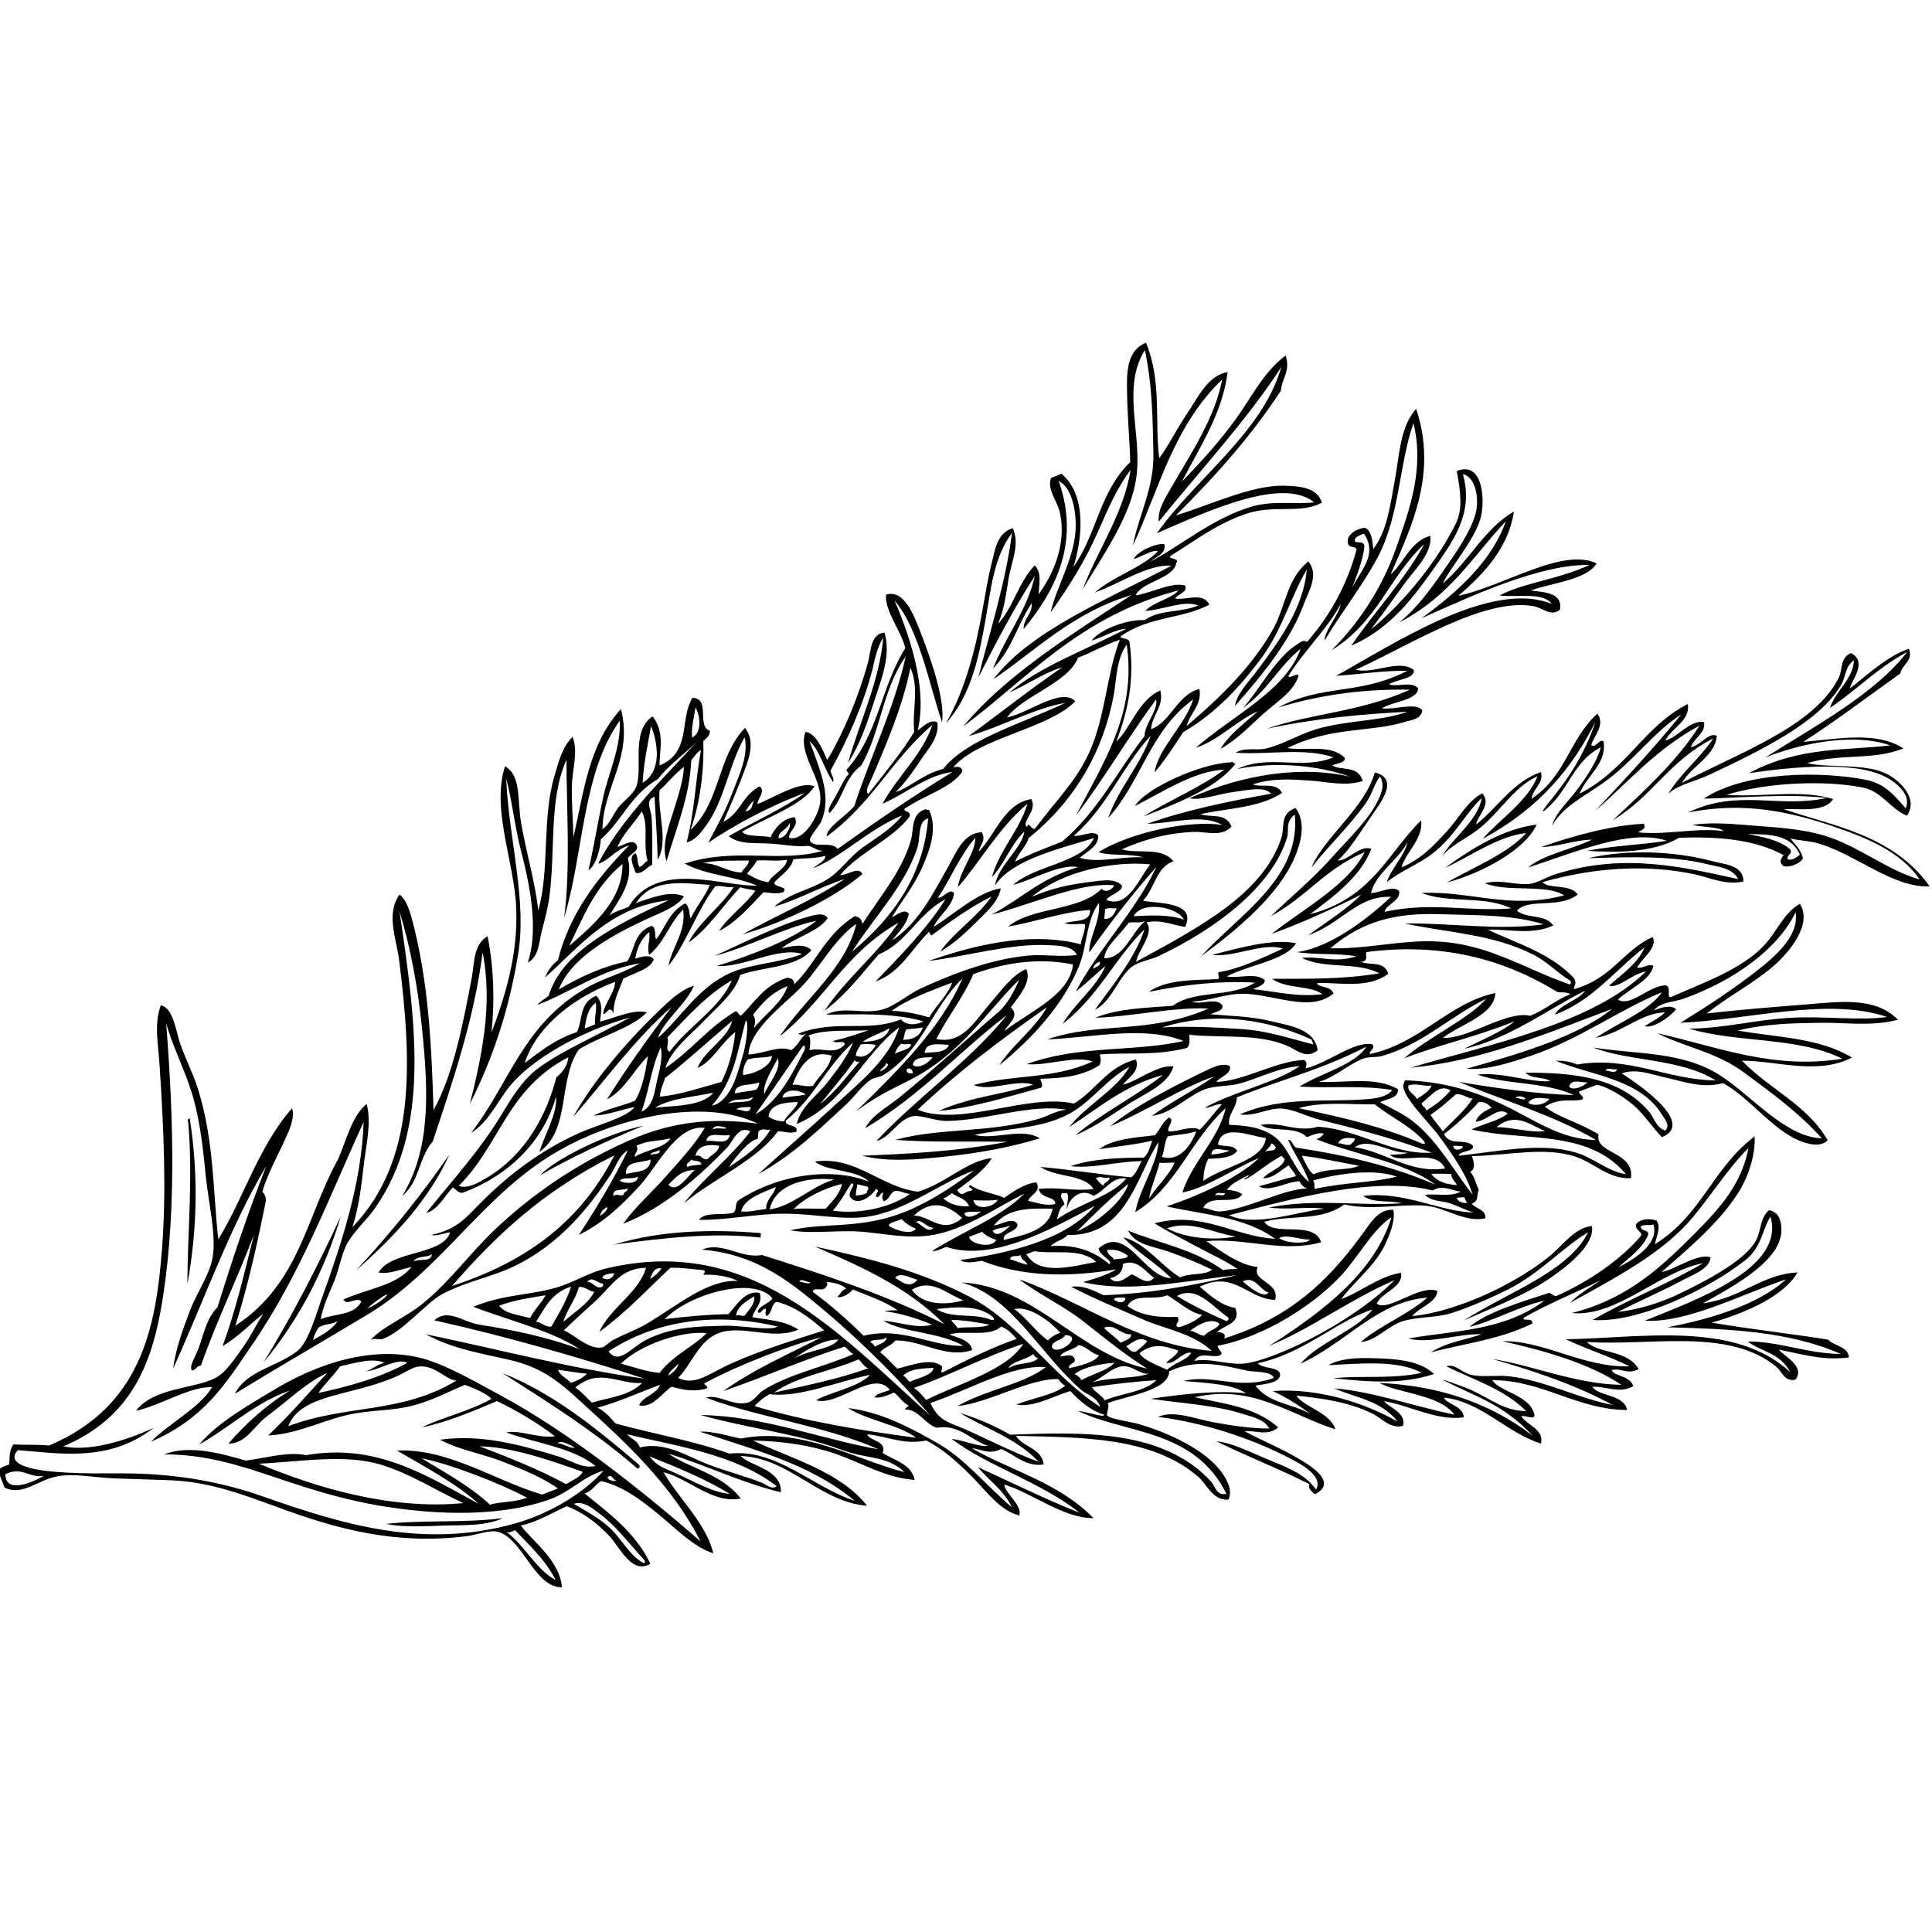 <?xml version="1.0" encoding="UTF-8"?> <svg xmlns="http://www.w3.org/2000/svg" xmlns:xlink="http://www.w3.org/1999/xlink" version="1.1" id="Calque_1" x="0px" y="0px" viewBox="0 0 500 500" style="enable-background:new 0 0 500 500;" xml:space="preserve"> <style type="text/css"> .st0{fill-rule:evenodd;clip-rule:evenodd;} </style> <g> <path class="st0" d="M397.7,213.4c-3.1,6.7-14.5,12.7-23.3,15c7.3-4.1,15.9-7.6,20.6-12.8c-7.2,0.7-14.6,6.1-21,9 C381.1,219.4,389.1,214.5,397.7,213.4"></path> <path class="st0" d="M319.8,197.6c-4.6,6-14,9.9-23.9,13.7c6.7-4.2,15-7.6,20.9-12.1c-7.6,0.2-16.5,6.1-23.1,9.4 c3.1-4.9,17.5-11.1,24.8-11.3C319.2,196.9,319.2,197.8,319.8,197.6"></path> <path class="st0" d="M196.8,319.1c0.3,0.5-0.1,0.7,0.1,1.2c-11.8-1.4-24.8,0-38,1.8C171.6,318.2,185.1,318.2,196.8,319.1"></path> <path class="st0" d="M165.4,379.1c0.4,0.5,0,0.8-0.4,1c-11-9.6-23-17.1-34.9-24.7C143,360.5,154.3,369.6,165.4,379.1"></path> <path class="st0" d="M116.3,298.8c-5.1,11.3-13.9,21-24.2,30C101.1,319.2,109.1,309.2,116.3,298.8"></path> <path class="st0" d="M88.2,314.8c-4.1,13.7-10.6,26.4-20,37.8C75.7,340.4,82.2,327.7,88.2,314.8"></path> <path class="st0" d="M49.1,289.4c2.4,15.4,1.8,29.6-0.6,42.9c0-12.9,1.5-27.5,0.2-41.9C48.4,289.9,48.7,289.6,49.1,289.4"></path> <path class="st0" d="M446.1,215.1c-1.3-1.2-5.6-1-8.1-1.6c5.7-0.9,11.8-0.1,17.5,0.3c5.5,0.4,11.6,0.9,16.8,2.5 c8.8,2.7,16,8.9,24.5,11.3c-4.8-7.1-13.4-10.6-21.4-13.4c-11.6-4-23.8-6.9-38.6-3.9c13.1-6.3,23.5-1,36-3.8 c-10.1-1.1-21.2-0.1-31.9,0.2c10.9-7.2,30.8-7.1,41.9-4.9c4.7,0.9,7.2,3.7,10.4,7.4c1.5-3.4-2.2-6.3-4.1-7.5 c-7.9-5.1-25.5-3.2-36.5-1.6c13.1-7,25.1-5.8,36.6-7.2c-7.9-2.8-20.1-1.6-32.3,3.1c13.5-8.5,28.4-16.5,36.7-27.3 c-7.9,4.3-13,9.8-20,14.5c1.4-4.4,6-7.4,6.2-12.3c-2.4,1.6-2,4.2-3.4,6.5c-5.7,9.5-20.4,16.7-34,23.1c-3.6,1.7-8.3,2.6-10.7,5 c3.1-5.2,8.4-9.4,11.7-14.4c-11.5,5.8-15.6,14.9-26,21.2c8.3-7.8,16.8-15.5,22.4-24.5c-11.4,6.2-18.3,14.5-26.9,22 c7.7-8.2,15.3-16.4,22.2-24.9c-7.1,4.5-12.5,12.3-20.3,17.8c-5,3.5-10.5,6.2-13.1,11c0.8-3.4,4.4-6.4,6.8-9.8 c2.4-3.3,4.8-6.9,5.8-10.5c-7.3,3.7-8.1,11.1-14.5,16.3c-1.6,1.3,0.8-1.8,1.9-3.1c4.2-5.2,8.4-11.4,11.2-19.8 c-5.9,11.8-14.5,22.4-29.2,30.3c4.8-5.4,11.7-9.8,14.2-16.2c-6.3,2.8-10,9.8-15.8,14.1c-3.3,2.4-6.5,3.7-8.9,6.6 c3.1-5.2,9.1-9,10.3-15.1c-4.2,3.9-7.1,10.1-12.9,14.5c-3.5,2.7-8,4.3-11.7,7.3c1.2-3.7,4.5-6.6,5.4-10.4c-2.4,4.7-8.2,8-9.5,13.2 c2.4,0,5.7-2.1,7.3-0.5c0.4,2.6-3.3,3.3-3.8,5.4c12-2.7,21.6,0,32.8-0.9c-6.8-3.4-16.1-1.2-23.2-4c12.7-0.6,22.9,4.4,36.9,0.6 c-4.8-3-14.5-0.7-20.5-3.1c3.9-1.2,8.5,0.7,11.9,0.1c2.1-0.4,4.2-1.8,6.2-2.4c17.8-5.7,33.2-1.9,47.4,1.2c-1.3-2.9-5.4-3.2-8.2-3.9 c-8.9-2.2-20.2-1.8-30.6-1.5c10.5-2.4,22.5-1.8,32.3,0.8c2.8,0.8,7.9,0.9,7.9,5.2c-4.3,1.1-8.5-0.9-12.5-1.8 c-11.6-2.5-25.2-2.1-39.5,2c1.6,1.9,7.1,0.3,9.1,3.2c-4.8,3.8-12.9,0.8-15.7,4.2c2.7,2.2,7.1,0.7,9.4,3.8 c-5.5,2.6-11.6,0.9-16.9,1.1c6.7,3.3,16.1,5.9,22.3,12.6c0.7,1.2,0,1.9-0.1,2.8c9.9-2.7,12.8-10.1,20.4-13.5c1.4,2.7-2.7,5.4-4,7.9 c1.2,0.4,3.2-1.2,4.2-0.4c-0.9,3.8-6.1,5.8-9.2,8.7c3.4,2,7.9-3.6,12.4-3.7c1.6,0.6,0.1,2.7,1.2,3.1c8.6-3.8,18.6-7.3,24.3-13.5 c3.3-3.5,4.9-8.2,9.2-10.7c3.3,5.2-2.5,12.3-6.8,16.1c-5.2,4.5-12.3,8.2-17.3,12.3c8.3-1,17.7-1.7,26.3-2.4 c8.4-0.7,17.4-1.9,23.2,4c-6.6,1.8-13.5,0.7-20.2,0.8c-6.9,0.1-13.8,0.2-21.3,2c10.1,1.8,21,1.8,29.6,7c-9.1,4.6-19.5,0.8-28.5,0.8 c7,7.3,16.9,11.4,22.2,20.6c-1.5,1.5-3.7,1.2-5.2,0.8c-8-1.9-14.6-11.7-21.9-15.6c-5.2,1.5-10.2-0.4-14.7-1.4 c-3.8-0.8-7.7-2.5-11.5-1.1c1.7,1.1,19.9,12.6,10.4,16.5c-2.8-2.9-4.7-6.1-7.6-8.5c-2.9-2.3-5.7-4.1-9.1-5.1l-4.5,1.7 c-1,0.5,1.6,1.4,0.5,2.2c-3.2,0.6-5.6-0.6-9.6,1.8c3.3,2.7,9.6,4.4,13.9,7.2c-1,5.1,9.3,4.3,8.4,11.3c-5.7,0.4-9.6-4.1-14.8-5.7 c-8-2.4-16.8-0.2-26.4,0c0.4,1.1,1.2,3.1-0.4,4.1c1,1,1.5,3,2.2,4.7c-0.6,1.1,0.1,2.9-1.8,3.5c1.1,1.5,3.7,1.4,3.5,3.8 c-5.5,1.2-10.4-3-15.9-3.3c-6.8-0.4-13.7,1.3-20.6-0.3c-6.1,4.5-13.9,2.6-20.7,4.5c2.6,4,12.9-0.5,14.7,5.3 c-10,2.8-19.5-1.2-29.7-0.3c3.5,2.4,8.6,6.3,13.3,6.7c-1.7,3.7,5.8,3.9,4.5,8.5c-7-0.1-10.6-7.8-19.5-3.4c2.8,2.4,5.6,4.9,9.2,5.5 c1.5,4-2.3,4.1-4.7,6.2c0.9,0.1,2.5,0.2,1.8,1.7c18.7-5.8,28.4-16.9,36.2-27.6c1.6-2.2,3.8-6,7.6-5.7c0.6,3-1.2,7.1-2.5,9.7 c-2.6,5-7.5,8.8-11,13.4c4.3-1.4,9.9-6,15.5-6.8c0.6,3.9-5.1,5-6.3,8c3,2.2,11.1-5.1,15.7-3.3c-0.2,3-4.7,4.2-6.5,6.5 c10.9-1,26.3-8,35.4-15.4c3.7-3,6.6-7.5,11.1-7.9c0.7,4.8-5.9,10-10.3,13.1c-6,4.3-14.6,7.7-22.8,11.3 c11.4-7.3,27.2-12.7,32.1-22.8c-6.9,4.2-12.3,10.5-20.7,14.8c-3.8,1.9-9.6,4.5-14.6,6.1c-4.1,1.3-8.5,0.9-12.6,2.1 c-3.9,1.2-7.1,5.2-10.9,5.4c4.8-4.2,12.4-7.2,17.2-11.5c-13.4,1.2-20.6,11.5-32.8,17.1c4.5-5.4,14.3-8.5,18.6-14 c-9,2.8-17.8,11.4-29.7,13.9c1.5,1.6,5.5,0.8,5.8,2.9c0,2.4-4.6,2.5-6.4,2.9c3.7,4.8,9.7,4.6,14.3,7.4c-3.1-2.4-6.4-4.4-9.8-6 c11.1-0.8,22.9,2.6,32.3,7.9c-4.3-5.5-10.8-6.1-16.4-8.6c9.9,0.8,20.8,4.7,31.1,6.8c-4-5.3-14.3-5.4-19.4-8.2 c14.9,0.7,28.3,4.9,39.7,13.7c-7.8-8.4-15.5-10.4-22.9-14.3c-1.7-0.9,4.9,1.6,6.4,2.2c5.6,2.4,8.7,5.6,14.8,5.7 c-6-5.9-13.7-8.1-20.7-11.6c2.2-0.8,4.3,1.8,6.4,2.2c3.1,0.7,6.7,0,10,0.4c8.9,1,17.8,5.7,26.6,7.4c-8.8-4.9-20.5-8.9-31.1-11.9 c10.3,1.6,21.6,6.5,33.4,6.7c-8.3-5.6-20.1-8.9-30.8-11.3c10.9-0.2,21,6.9,32.9,6.5c-4.4-2.3-11.3-4.5-16.5-7 c19.6-0.3,43.6-4.9,58.1,8.5c-2.6-5-7.4-5.2-11-7.9c7.5-0.2,15.8,3.2,24.1,3.2c-13.4-5.9-29.1-6.5-44.9-6.9 c9.2-1.7,23.2-5.4,30.7-12.4c-11.6,3.9-25.5,11.3-36.5,10.7c12.8-5.3,36.4-13.4,32.5-26.9c-2.1,3.1-2.2,7.9-6.6,11.3 c-9.7,7.6-27.9,16.3-39.4,15.4c8.9-5.2,19.8-9.5,28.6-14.7c-11.3,2.1-22.5,14.1-34,12.9c12.5-3.1,20.9-9.9,28.7-17.5 c8.3-8.2,15-14.7,17-25.2c-5.4,5.4-9.3,11.8-14.3,17.8c-7.6,9.2-19.4,15.4-31.9,22.3c2.1-2.2,5.2-4,8-5.9 c-5.3,2.7-14.1,6.3-19.9,9.7c-0.7,1.2,2.2-0.3,2.2,1.5c-8.4,4.2-17.8,5.2-26.3,7.5c4.1-2.7,9.3-3.3,13.1-4.7 c-6.1-0.2-13.4,2.6-18.9,1.1c11.9-2.1,24.6-1.9,35.2-9.8c-6.6,1.5-13.5,5.4-19.4,6.8c4.5-3.9,14.2-6.7,20.6-8.8 c0.7,0.1,1.1,0.9,1.9,0.8c8.4-3.7,16.9-9.6,21.9-15.6c0.5-1-1.9-1.6-1.2-3.1c1.3-1.5,3.9-1.3,5.2-0.8c1.3,1.7-0.1,4.2-0.4,6.1 c12.3-7.7,14.8-19.6,25.8-27.9c0.2,4.6-1.4,9.7-3.7,13.7c-4.7,7.9-12.9,14.9-20.4,21.4c3.3-0.5,9.4-5,12.7-3.8 c-0.3,3.1-4.7,4.5-7.8,6.2c-4.9,2.6-10.8,5.2-16.2,7.9c4.5-0.4,10-2,14.9-4.2c7.6-3.6,17-8.5,20.4-13.5c2-3,1.2-6.3,3.8-8.6 c2.2,0.4,3,2,3.2,4.3c0.8,8.3-11.7,15-20.3,19.8c10.2-1.4,15.1-7.5,24.5-8c-3.4,6-13.1,10.4-22.2,13c10,1.7,20.1,2.8,30.1,4.4 c1.6,1.7,5.2,1.7,5.4,4.6c-6.7,0.9-12.3-0.9-18.1-2c0.7,1.3,7.1,4.3,4.2,7.8c-2.9,0.4-3.3-2-4.8-3.3c-12.4-10.3-32.6-5.4-49.1-6.5 c3,3.1,10.3,1.9,13.4,7c-3,1.6-4.4-0.4-7,0.3c0.6,1.6,4.6,1.3,5.6,4.1c-3.3,2.1-7.2,0-10.6,0.2c1.5,2.5,8.2,1.9,9,6 c-12.8,0-22.1-7.8-34.9-7.7c2.2,3.2,9.5,3.7,10.9,8.8c0.3,1.7-2.4,0.2-3.4,0.5c1.5,2.4,6,3.4,5.1,7.1c-8.9-2.8-15.5-10.9-25.1-11.9 c0.5,1.6,5.2,2.3,5.1,5.1c-6.8,1-13.8-3-20.6-4.2c0.7,1.4,5.9,2.9,4.9,6.4c-3.3,0.9-5.5-2-8-3.2c-5.9-2.9-12.6-3.9-19.6-4.6 c2,3,8.7,4.3,10.1,8.7c-11.7-3.7-21.5-11.8-36.4-8.3c7.6,1.7,15.6,2.5,21.6,7.8c-2.7,2.4-5.9,0.7-8.7,1c3.9,2.2,9.9,4.5,15.3,7.9 c2.2,1.4,8.7,5.5,2.9,8.4c-0.7-0.5-1.9-1.5-1.4-2.6c-7.9-4-16.2-7.2-24.1-11.1c3.5,0.3,7.7,2.3,11.9,4.1c5.3,2.3,10.9,4,13.9,8.4 c2.1-3.7-4.7-7-7.2-8.3c-10.1-5.2-22.3-9.1-33.7-10.5c3.9-1.8,9.3,0.4,13.9,1.3c4.9,0.9,9.9,1.7,14.9,1.7c-1.2-2.3-4.3-3-6.6-3.7 c-7.3-2.4-16.2-2.8-24.1-4c7.4-1.1,17.3-2.3,24.7-1.4c-3.6-2.5-10.7-2.7-16.2-3.2c7.4-1.9,14.4,2.5,23.4-0.8 c-0.7-1.7-4.4-1.5-6.6-1.8c-6.1-1.3-13.2-3.4-20.5,0.1c-0.1,5-11,6.3-16.1,8.3c0.9-0.1-0.2,2.8,0,3.1c0.8,1,6.1,1.6,8.4,2.3 c7.1,2.1,17.3,6.5,21.6,12.9c1,1.6,2.6,4.1,1.4,6.6c-4.1,0.3-5.6-4.1-7.9-6c-12-10.3-30.1-10.1-47.1-10.5c2,3,6.7,3.2,7.2,7.4 c-4.6,0.7-7.4-2.5-11-4c-3.3,1.6-5.1,0-7.6-0.2c9.6,5.6,22.6,8.9,31.5,18.1c-7.9,0-15.4-6.3-23.1-8.7c0.2,2.3,4.7,5.3,3.9,8 c-4.9-1.2-8.4-6.1-12.1-9.9c-3.8-3.8-7.6-7.3-12-9.5c-5.8,1.2-10.1-1.1-15.2-1.6c0.1,1.6,5.3,1.7,3.9,4.8c2.8,1.9,7.5,2.8,8.3,7 c-7.4-0.5-13.7-4.4-20.3-6.7c-6.7-2.3-13.7-3.3-21.5-3.5c9,4.4,22.5,7.9,29.5,16.9c-12.3-1-20.1-12.4-32.7-12.9 c2.2,2.6,10.6,3.3,10.4,9.4c-10.1-2.4-19.3-7-29.1-10c5.2,3.7,13.8,5.2,18.7,11.6c-7.2,1.5-13.3-5.1-20-6.8 c4,6.9,11.1,13.3,12.9,21c-5.4-1.8-9.7-6.5-14.3-10.2c-4.5-3.7-9.2-7.2-14.7-8.5c-1.7,0.9-2.1,2.5-4.3,3.2c6,4.9,13.3,10.2,17,18.2 c-4.8,2.9-7.8-4.2-10.7-7.3c-3.6-3.7-7-6.1-10.9-7.6c-3.8,1.7-7.9,4.2-11.9,5c2.7,3.8,10.2,9.1,10.6,16c-7.2,0-10.2-12.9-16.7-14.4 c-2.1-0.5-5.5,0.9-8.2,1.2c-18.3,2.2-33.2-1.8-49.1-7.7c-8.5-3.1-17.2-6.4-27.1-6.8c-4.6-0.2-9.8-0.3-14.8-0.5 c-5.1-0.2-10.6-1.4-14.8-0.5c-5.1,1-8.8,5.1-13.5,2.9c-0.6-1.6-1.5-3.3-1.4-4.6c0.3-0.7,1.6-1,2.6-1.4c0.1-1.9,0-3.8,1.1-5.2 c3,0.2,6.3,0,9.2,0.3c23.9-10.1,27.6-30.6,29.2-50.5c1.2-15.4,0.5-31-0.6-47.9c-0.3-5.2-1.5-10.6,0.3-15.5c3.2,0.5,4,6.8,4.9,9.5 c1.4,4.2,3.4,7.9,4.7,12c4.3,13.7,3.9,27.1,5.3,39c6.4-10.2,10.3-23.9,19.1-33.9c0.7,2.5-0.6,5.4-1.7,7.8c-2,4.5-4.7,9.2-6,13.8 c0.7,0.8,0.9,1.3,0.9,2.4c-2.2,11-4.6,21.9-7.9,32.3c16.7-10.9,18.4-28.4,26.6-43.1c2.1-4.8,3.6-11.3,7.4-14.3 c1.3,5.1-0.2,10.8-0.8,16.1c-0.6,5.4-1.3,10.9-2.9,15.8c16.6-17.2,15.4-42.7,12.1-69.1c-0.7-5.5-3.5-12,0.1-17 c1.7,1.3,2.4,3.7,3,5.6c4.7,17,5.3,35,5.8,50.2c5.2-9.4,7.6-22.3,9.9-34.3c0.7-3.7,0.4-8.7,4.1-10.7c1.7,8.9,1.8,17.1,1,24.9 c3.4-9,6.9-20,6.4-32.1c-0.5-12.3-6.5-25.6-2.9-36.8c4.3,2.5,3.1,8.7,4.2,14.9c1.4,7.9,3.6,15.1,4.4,22.4c3-10.3,0.9-23.8,4.2-34.8 c1-3.5,2.1-7.7,4.7-10.1c1.5,4-0.1,8.3-0.2,12.7c-0.1,4.3,0.3,8.7,0.4,13.3c2.7-11.7,3.9-24,12.3-33.2c3.2,12.5-4.6,20.1-4.8,31.1 c1.9-1.3,2.5-3.4,4.1-5.6c1.4-1.8,4.2-3.6,4.8-5.8c1.5-5-1.5-14.1,4.1-17.8c3.3,4.3,1.7,8.9,1.8,12.7c8.3-3.4,5.1-12,8.5-17.5 c4.8,0.1,1,7.4,4.5,8.5c0.1,1.2-0.8,1.9-1.7,2.7c0.3,7.1-0.8,16.1-3.3,23c7.9-7.4,6.8-18.8,14.1-26.4c3,3.7,0.7,8.8-0.7,12.5 c-1.5,4.1-3.4,8.2-4.9,11.8c4.6-2.4,4.8-6.8,9.4-9.2c1.6,1.3-0.5,3.1-0.6,4.6c4.4-1.7,11-6.1,14.8-4.6c-3.2,4.9-12.1,7.9-18.7,11.7 c0.8,1.5,5.1,0.9,7.3,1.5c0.9-2.1,3.2-5,6.3-5.2c1.1,2.5-1.5,3.3-1.5,5.3c3.7,1.2,7.9-5.9,8.1-9.5c0.4-6.1-6-12.5-3.8-17.9 c2.7,0.5,4.1,4,5.6,7.3c4.2-7.1,8.1-16.3,10.6-25.5c0.7-2.6,0.5-7.1,4.2-7.5c1.8,6-0.9,12.2-2.6,17.6c-1.8,5.6-3.7,11.3-6.8,16.1 c3-10.8,8-20.7,9.1-32.4c-1.6,2.4-2.2,5.7-2.9,8.6c-2.3,8.8-6.3,17.8-10.8,25.9c0.3,1,1.1,2.2,0.7,2.9c-2.2-3.1-3.5-8.4-6.1-10.6 c3.2,8.6,5.7,14.6,3,20.9c-0.4,0.9-3.1,4-2.9,4.7c0.8,2.4,5.6,0.1,7.2,2.3c9.5-6.8,19.2-13.5,29.7-19.9c-6.3,0.6-12.2,5.7-18.1,8.2 c3.8-7,10.4-12.8,12.9-20.4c-10.6,9-15.6,20.4-27.4,28.9c0.1-2.5,5.1-5.3,7.2-7.9c4.2-13,10.3-25.2,13.3-38.7 c-6,8.4-6.4,19.3-11.5,28.2c-4.5,3.3-4.6,8.6-8.2,12.3c-0.9-0.7,0.9-3,1.7-4.6c1-1.8,1.9-3.7,2.8-5c0.9-0.7,0.2-0.7-0.2-1.5 c8.3-9.1,9-21.6,15.3-31.6c-1.3-4.9-5.3-9.4-5-13.8c4.8-1.5,7.3,5.6,9,9.9c3,7.7,6.3,17.7,5.5,23.1c-3.4-9.9-5.8-23.8-12.3-31.5 c5.1,11.8,8.3,24.2,6,33.6c0.5-0.1,3.3-3.3,5.1-2c0.5,3.8-2.3,6.7-4.2,9.5c-1.9,2.9-4.1,6-6.6,8.5c3.5-1.1,7.1-4.7,12.3-6 c6-7.7,20.4-11.7,31.6-17.1c-7.7,1.3-16.9,6.3-25,8.6c8.1-5.9,15.7-12,24.2-17.8c-4.3,1.2-9.1,4.5-13.6,6.5 c7.5-6.6,20-11.1,30.2-16.5c-2.6,0.1-6.1,2.2-9,3.1c2.4-3.2,9.8-5.6,13.7-5.3c4.2-2.9,9.1-1.8,13.9-3.8c-3.7-1.5-9.2,1.2-13.7,1.4 c1.9-2.2,6.7-3.1,8.6-5.3c-25.4,6.5-39.2,22.9-55.7,35.2c10.7-13,27.4-23.4,43.5-34c-15.3,4.6-24.7,14.3-35.7,21.8 c9.4-12.4,28.9-20.4,46.1-29.4c-6.2-0.4-13,4.5-19.8,6.9c4.4-4,12.5-6.5,16.3-10.7c-1.7-0.3-4.3,1.5-6.3,2.1c0.8-2,5.9-4.2,7.9-3.9 c0.7,2.4-2.1,3.3-3.7,4.6c7.5-3.8,16.4-11.5,26.7-14.4c5.6-1.5,11-0.4,15.8-1c-8.2-6.6-27,2-40.7,8c10.3-14.5,27.3-26,32.2-43 c-9.1,14-21,26.7-31.7,40c-0.4-3.2,1.9-6.4,3.5-9.3c4.9-8.5,11-17.5,12.9-27.5c-12.6,12.1-16.3,28.3-23.1,43 c1.5-7.9,5.5-15,5.3-23.8c-0.2-8.3-0.2-17.3-2.2-26.8c-6.1,9.7-0.7,21.8-2.2,32.8c-1.3,10.1-8.8,20.5-13.9,29.1 c4-10.4,10.6-19.6,12.4-30.9c-3.7,4.9-6,10.5-8.4,15.9c-3.3,7.5-7.4,14.1-12.3,21c1.5-6.8,6.6-14.7,6.5-22.7 c0-2.9-0.7-9.5-4.4-11.3c5.5,15.6-0.6,28.1-9.1,38.3c-0.1-2.6,2.4-4.1,2.1-6.7c-3.7,5.5-5.1,12-10,16.9c3.2-8.2,8.9-15.2,10.8-23.9 c-5,7.6-10.2,17.5-14.6,26.2c2.8-11.3,7.1-24.5,8.7-37.4c-4.8,6.4-5.5,15-6.9,22.8c-1.7,9.3-3.6,19.2-10.2,26.5 c5.2-9.1,7.8-19.7,9.7-30.6c0.6-3.4,1.2-7.1,2.1-10.7c0.9-3.2,1.2-7.9,5.5-9.2c1.9,4.1-0.3,8.6-1,12.6c-0.7,4.2-1.2,8.4-2.8,12.1 c3.7-3.7,5.3-10.8,9.5-15.1c2,2.2,1,5.3,1,7.5c3.5-4.8,7.5-13,5.4-21.5c-0.6-2.6-3.3-5.7-2.2-8.6l2.7-1.1c7.1,6,5,18.2,3.1,24.1 c6.1-8.5,6.7-19.4,14.7-27.1c-0.1-5.1-0.7-11.4-0.8-17.1c-0.1-5.2-0.5-11.7,4.9-13.8c4.1,10.1,2.2,20.1,3.4,29.9 c2.4-3.2,4.7-7.9,7.5-12c2.7-4,5.1-9.4,10.2-10.3c-1.3,10.6-7.1,19.2-11.8,28.3c5.2-5.3,9.8-10.5,13.9-16.1c4-5.5,7-12,12.9-16.5 c1.4,3.9-1,6-1.2,9.1c-7.5,11.5-16.9,22.1-27.2,32.3c9.4-2.9,19.5-7.8,27.8-7.7c3.9,0.1,8.8,0.3,10,4.4c-5.4,2.9-12,0.6-18.7,2.6 c-7.7,2.3-14.1,7.2-20.5,11.2c-0.9,0.8,2.6,0.5,1.5,1.8c-0.6,4.1-9,4.8-10.5,8.4c4.2-0.7,9.3-3.5,12.8-2.6c0.8,1.8-1.9,2.2-2.6,3.4 c3,0.5,7.2-1.8,8.9,1.6c-7.4,3.8-15.3,2.9-22.9,8.1c-0.5,0.9,1.9,0.3,2.2,1.5c1.4,9.7-0.4,18-3.4,25.8c3.6-3.2,5.8-10.9,11.4-13.2 c1,4.1-2.2,6.4-2.4,10c5.1-1.8,6.7-8.9,12.5-10.4c0.8,4.1-2.5,6.3-3.3,9.6c9.4-8,17.2-15.8,22.5-25.3c3.1-5.7,3.5-13,9-17.3 c2.8,3.4,0.1,7.7-1,10.6c-3.5,9.7-10.7,18.6-18,26.8c0.5-3.1,3.1-5.7,5.1-8.3c6-8,12.6-16.7,13.5-27c-4.1,6.9-6.3,15.4-11.6,22.7 c-5.2,7-11.5,14.2-20.4,19.4c-2.3,3.5-4.6,7.1-7.4,10.4c0.9-6.2,7.9-12.2,10-18.9c-11.4,8.4-13.3,21.1-22,30.7 c2.6-7.6,8.4-13.7,11-21.3c-7.5,8.2-11.1,18.2-19.9,25.9c2,0.3,4.9-1.6,6.3-0.1c0.2,2.8-2.8,4.1-4.8,5.8c4.8,1.5,11.2-0.5,16.5-0.1 c-3.4-1.1-9.2-0.3-11.6-1.4c8.6-5.2,23.6-8.3,32-7c-5.2-3-12.9-0.4-19.4-0.3c9.7-3.5,21.5-5.9,32.1-7.8c-1.9-2-6.1-0.9-10-0.4 c-3.8,0.5-8,2.2-11.2,1.6c14.9-6.7,29.9-8.3,41.6-5.6c-7.7-2.7-18.4-4.1-29.2-2c8.4-3.9,16.6,0.4,24.9-3c-7.5-2.6-17-0.6-25.3-1.2 c2.3-1.5,5.5-0.5,7.9-1.1c4.5-1.1,8.4-3.6,12.7-4.9c8.2-2.5,16.5-2,23.9-4.6c-11.8,0.6-23.8,1.7-36.5,4.4 c11.5-4,23.8-4.2,37.1-10.1c-10.6-0.2-21.8,0.9-34.1,4.6c11.3-6.1,21.1-3.1,33.4-9.5c-5.9-0.1-12.3,0.9-18.4,1.3 c15-8.3,40.1-25,55.8-18.6c-2.3-3.2-9.1-1.6-13.5-2.2c6.2-3.3,15.1-4.1,23.3-7.9c-12.6-0.2-29.7,7.6-43.5,13.8 c9.9-7.2,18.3-15.1,21.8-25.1c-8.5,9-14.3,19.3-27.6,26.2c4.3-3.4,8.1-8.5,11.6-13.6c3.2-4.6,7.3-10.5,8.3-15.1 c0.6-2.5,0.4-8.7-3.4-9.7c2.9,10.4-2.6,17.5-8.5,25.8c-5.5,7.7-11.1,14.5-20.4,18.6c6.1-8.9,13.8-17,18.9-26.3 c-9.2,8.6-12,20.1-24,27.5c7.7-7.7,13.4-16.9,16.8-26.7c3.3-9.5,7.3-20.2,4.4-32.1c-3.8,10.9-3.5,23.9-9.3,34.8 c-4,7.5-9.4,14.2-13.7,21.5c0-2.7,3.5-6.2,4.2-9.5c-3.6,6.6-9.6,12.2-13.6,18.7c0.5,0.7,2.1-0.9,2.7-0.2c-1.3,4.3-5.8,6.9-9.1,9.9 c-3.5,3.1-6.8,6.7-11.1,9.1c2.1-3.7,6.2-6.6,9.6-9.7c-4.9,2-10.4,7.7-16,9.4c9.5-8.3,23.3-14.8,27.1-25.6 c-5.8,4.7-8.5,10.8-14.9,15.3c4.2-4.6,8.4-13,14.1-16.5c0.8-0.5,1.4-1.2,2.5-0.6c6.2-7.1,10.4-15.1,12.8-23.9 c-0.5-1.2-2.1,0-2.3-1.9c-0.3-2,2.5-3.6,4.5-3.7c1.8,0.9,1.9,3.7,2.1,5.5c3.6-4.7,4.4-11.4,5.6-18c1.2-6.3,1.3-13.6,5.5-18.3 c5.5,16.5-1,30.2-6.6,42.8c3-2.2,5.1-8.7,10.3-9.9c0.4,4.7-4.2,8.8-6.9,12.6c-2.8,3.9-5.7,7.9-8.5,11.6c8.7-7.1,17.4-18,22-27.5 c1.8-3.7,1.2-8.2,0.2-13.5c7.2-2.9,7.5,8.8,5.9,13.1c-2.1,5.8-7.6,11.9-9.5,16c6.8-5.7,10.7-14.2,18.4-18.6 c-1.3,8.8-7.1,15.6-14.4,21.8c11.8-2.5,26.9-12.6,35.8-8.4c-2.5,4.3-11.9,5.1-17,7c2.7,0.5,8.4,0.3,7.5,5c-2.3,1.9-4.5-0.5-6.7-0.9 c-12.9-2.4-31.9,10-46.1,16.4c4.4,1.3,11.3-2.9,15,0.1c0.3,2.3-4.5,2.4-6.4,3.7c2.3,0.8,5.7-0.9,7.5,1c0,3.1-6.4,3.4-9.4,5.2 c3.2,0.5,9.1-1.7,10.5,0.6c-0.4,2.3-2.9,2.4-4.4,2.9c-9.1,2.8-19.3,1.2-30.5,6.8c4.9,0.8,11.1-1.1,14.8,2.5c0.3,1.3-2,1.4-3.2,2 c2.6,1.5,6.5-0.2,7.9,4c-4.5,1.5-9.2,0.2-13.9-0.1c-4.6-0.3-9.2-0.7-14.6,1c2.4,0.9,6-0.7,7.6,2.2c-5.8,3.9-14.5,4-21.1,5.5 c2.7,1,6.5-0.5,8,3.2c-2.5,2.8-6.5,1.3-9.7,1.4c-5.6,0.2-11.3,1.3-18.7,4.5c4.3,1.3,10.2-0.8,13.4,3.1c-4.6,1.6-4.8,7-7.9,10.2 c3.9,0.8,14,0.2,10.9,6.8c-3.3-0.5-6.1-2-10-1.2c2.2,2.7-2,6.9-2.7,10.2c16.8-9.1,32.9-17.7,37.6-32c1-2.9-0.5-6.3,3.7-7.8 c2.9,4,1.2,9.3-0.2,12.7c-4.1,9.7-14.6,18.6-24.3,25.7c10.4-11.2,25.8-20.3,24.3-36.7c-2.6,2-1.4,3.9-2,5.9 c-3.8,12.7-18.5,23.8-33.4,30.8c-2,0.9-4.6,1.3-6.5,2.5c-3.7,2.5-5.4,9.2-9.8,11.3c4.8-6.7,10.2-13.1,12.8-20.8 c-7.9,7.8-11.9,17.3-21.2,24.5c3.1-5.3,8.7-9.4,11.1-15c-2.7,2.2-4.9,4.5-7.7,6.6c6-11.2,15.5-20.8,20.9-32.3 c-6.3,7.2-12.1,14.6-17.4,22.2c-0.2-3.6,3-8.2,2.5-12.8c-3.3,4.4-3,10.8-5.1,16.2c-4,9.8-11.6,18.4-20.7,25.8 c3.4-5.3,9.3-9.5,12.3-15c-12,8.4-23.5,17.1-33.4,26.5c11.3,4.5,28.4-4.3,40.4-1.6c5.8-3.4,8.6-9.6,16.1-11.4 c1,3.1-1.8,4.5-3.4,6.5c3.3-0.6,9.1-5.3,13.1-4.7c-1.4,4.6-6.8,6.7-11.3,9.5c-4.4,2.8-9.1,6.2-14.1,8.3 c6.7-5.6,15.7-10.1,22.7-15.6c-9.9,2.6-17,8.8-24.3,13.5c4.3-5.6,12.2-9.6,15.6-15.6c-5.7,3-9.2,8.3-14.8,11.7 c-7.3,4.4-16.6,4.1-25.3,5.9c5.1,1.4,12.4-2,16.9,0.9c-8.2,2.5-16.5,3.9-24.2,4.7c-7.5,0.8-15.1,1.5-21.8-0.2 c12.3-0.5,24.5-1.1,37.6-3.6c-9.7-0.2-19.6,0.2-29-0.5c11.6-3.2,24.2-1.7,37.3-5.5c2.3-0.7,4.4-2.1,7-2.3 c-9.2-1.6-20.3,2.7-30.8,2.9c-3,0.1-7.1-1.7-9.1-1.2c-3.8,0.9-5.8,5.6-9.3,6.4c10.5-11.2,24.4-20.9,33.8-32.6 c-12.6,9.6-22.1,20.6-36.7,29.3c1.8-3.4,5.5-5.3,8.5-7.7c8.7-7,17.6-15.2,26-22.4c2.5-2.2,4.1-5.5,5.4-8.4 c-8.9,8.8-15.1,19.3-28.5,26.1c-5.6,2.8-9.3,4.6-13.8,8.1c10.9-10.7,21.9-21.4,27.6-34.5c-7.9,7.6-10.4,18.7-20.3,24.9 c-1,0.7-2.4,0.7-3.4,1.3c-2.3,1.5-4.2,4.4-6.5,6.5c-6.5,6-13.7,13.1-22.6,17.9c6.5-5.9,13.5-12,20.1-18.1 c6.5-5.9,13.8-11.8,16.3-19.8c-9.2,6.8-13.9,19.6-26.5,25c0.9-4.3,5-7.1,7.7-10.5c2.7-3.4,5.3-6.8,6.9-10.6 c-7,6.2-10,14.2-17.4,20.2c-0.5,1.7,3.4,0.8,2.7,2.9c-1.9,0.6-3.1-0.2-4.8-0.1c-5.3,7.4-16.6,12.2-24.3,18.6 c5.1-6.5,12.2-12,17.2-18.6c-3.2-1.7-4.5,2.7-6.2,4.4c-6.6,6.8-15.9,15.3-26.7,19.5c3.1-4.4,7.4-8.1,11-12.2 c3.6-4.1,7.4-8.1,10.1-12.6c-7.2-1-12.4,10.1-16.7,14.8c-5,5.5-9.8,9.9-15.9,12.9c4.7-7.1,9-14.4,12.7-21.9 c-2.4,1.4-3.1,4.3-4.6,6.5c-5.4,8.2-12.9,17.6-24.4,23.3c-5.8,2.9-12.9,4.1-19.2,7.5c-3.9,2.1-10,9.6-15.2,11.5 c-1.1,0.4-2.5-0.5-3.4,0.5c3.2-3.7,9.5-6.1,13.9-9.8c6.9-5.6,12.1-13,18.6-19.1c8.9-8.4,19.9-16.4,34.5-22.9 c11.7-5.2,22.2-5.9,33.4-4.4c-12.6-6.2-33.5-2.6-49.7,6c-21.3,11.3-31.6,32.1-52.6,44.2C83.8,347,71.7,354,60.8,360.7 c3.1-6.1,10.9-6.9,16.2-11.1c2.9-2.3,5-10.1,6.4-13.9c5.2-14.5,10.2-29.8,10.7-45.3C85.2,309.7,77.7,330,65,348.4 c-6.5,9.5-12,18.7-25.9,24.7c4.8-4.9,12.4-8.6,15.8-14.1c-5.6-0.3-13.5,4.8-19.7,6.1c4.6-6,14.7-5.6,20.4-8.4 c2.9-1.4,5.5-5.6,7.2-7.9c2.1-3,3.6-6.1,5.3-8.8c-3.5,2.8-6.4,5.9-10.5,8.4c3.4-9.3,5.7-19.1,8.1-28.8 c-3.9,10.4-9.7,22.4-13.7,33.8c-1.3,0.2-1.1,1-2.3,1.3c-0.9-1,0.9-3.6,1.7-5.8c1.3-3.5,2-7.7,4.9-10.6c3.8-12.3,7.9-24.5,12.6-36.5 c-9.4,15.7-16.2,35.1-24.1,52.4c0.7-5.2,2.4-9.9,4.4-15.1c1.7-4.5,5.3-9.5,5.9-14.2c0.8-5.6-1.1-13.4-1.9-21 c-0.7-7.3-1.6-15.1-3.8-21.8c-1.9-5.9-4.8-11.5-6.4-17.3c2,25.3,2.7,51.9-1.5,74.8c-2.6,13.8-7.9,27.5-25.1,34.7 c6.4,1.4,15.7-1.2,23.4-4.8c-11.7,9.2-25,6.5-35.2,5.8c-3.5,3.9,4.8,5,6.8,5.3c8.9,1.1,17.2,0.5,25.2,0.8c12,0.5,22.1,2.6,31.5,5.9 c20.8,7.3,41.5,13.6,65.1,7c9.4-2.6,18.3-8.3,23-13.7c-5.7,1.7-8.5,5.6-14.4,7.6c-14.2,4.9-31.7,3.5-44,1.4 c-6.8-1.2-13.2-2.9-19.7-5c-11.4-3.6-22.4-8.3-35.6-8.2c6.4-2.6,14.9-0.2,21.1,1.6c5.3-0.7,11.1-2.4,15.6-1.4 c18.2-3.2,31.2,5.3,44.7,12.6c-5.7-5.2-14.1-9.7-21.2-13.8c13.3-0.6,25.2,7.7,37.6,11.4l4.1-1.6c-4.6-3.2-9.9-5.2-15-7.2 c-5.1-1.9-10.7-2.8-15.5-5.4c10.5-1.5,20.8,1.3,30.5,4.3c3.1,0.9,6.2,3.3,9.7,2.5c-5.8-4.8-15.6-5.9-23.1-8.7 c3.6-0.7,8.2,1.6,12.6,1c-3.9-3.1-9.9-6.7-15-9.1c-6.4,2.7-13,5.5-19.4,6.8c4.9-2.5,12.8-4.3,18-7.4c-1.2-1.3-4.6-2.8-6.9-3.6 c-3.2,1.3-7.2,3.4-11.2,4.7c-5.9,2-11.1,1.7-16.7,2.6c-8.1,1.3-14.7,5.4-23,5.8c5.5-5.2,10.3-10.8,15.3-16.2 c-5.6,2.6-9.9,7-15.7,11.3c-3.2,2.4-5.4,7.1-9.9,7c4.4-5,9.4-9.7,15.9-13.7c-8.9,3-15.5,9.5-23.4,13.9c4.7-5.7,13.3-10.5,20.3-14.7 c13.5-7.9,27.4-10.7,38.6-7.2c6,1.9,12.7,5.8,19,9.2c17.8,9.6,36.5,24.5,51.8,37.8c-7.5-14.7-19.4-25.6-30.6-35.8 c-6.6-6.1-10.8-9.3-19-11.2c-7.3-1.7-14.6-2.8-21.5-6.6c18.8,3.9,37.2,8.8,56.6,11.5c-16.8-5.5-36-11-54.4-15.1 c3.5-3.2,7.4,0.4,11.5,1.1c9.1,1.4,18.4,3.4,26.2,6.4c-7.5-4.9-18.5-7.5-27.6-11c8.3-3.5,15.8-2.9,23.1-5.5 c4.1-1.5,7.5-3.6,11.6-4.5c36.8-8.6,59.1,16.1,83.5,38.1c-9.7-11.3-21-22.2-32.3-31.2c-8.1-6.5-16-10.8-26.7-11.7 c5.2-2.2,9.9,2.4,15.5,1.4c16.1,5.1,32.2,10.3,47.2,17.9c-9.8-9.8-21.6-14.9-33.5-20.1c14.2,3.1,27.5,6.4,40.2,13.1 c12.8,6.8,20.9,20.1,33.6,28.4c-0.7-2.5-3.2-3-4.9-4.4c-10.7-9.3-18.1-24.4-31-27.8c18.9,0.9,30.5,18.6,48.1,22.3 c-5.2-3.2-10.7-7.6-16.1-11.9c-5.5-4.4-11.7-7.1-17-11.2c16.7,6,31.1,17.1,49.8,18.5c-5.1-4.7-12.2-5.6-18.2-8.3 c-6.1-2.7-12.3-5.2-18.2-8.3c3.3-0.4,5.8,1,8.4,2.2c11.6-0.4,22.3-2.3,34.6-5.2c-13.7,1.5-28.2,4.7-39.9,1.8c3-0.9,6-1.7,8.6-3.3 c-12.9,2.2-24.6,1.8-34.8-2.2c-2,0.3-4.2,0.8-5.6-0.2c11.8-1.7,27.1-4.9,34.8-14c-11.6,6.2-26.5,14.5-38.4,10.6 c-1.2,0.4-2.7,1.3-3.6,1c7.9-5,18.1-8.9,23.8-14.8c-6.4,3.2-12.9,7.7-20.6,10c-7.1,2.1-13.3,0.7-20.1,0c-7-0.8-13.7,0.6-19.9-0.5 c9.7-2.3,19.7,0.2,32.7-6.1c5.5-2.6,10.3-5.9,14.9-9.4c-8.8,3.2-17.8,10.6-27.7,12c-6.4,0.9-14-0.8-21.2-0.8 c-7.8,0-15,1.7-22.3,1.6c1.5-2.2,6.1-1.1,8.8-1.8c1.2-0.8,0.3-2.5,1.5-3.3c10.9-7.1,24.8-8.4,33.6-4.8c-2.7-3.1-11-2.6-13.9-5.2 c10.7-1.5,17.1,6.7,26.7,7.8c7.3-2.2,12.6-8,19.1-8.7c-1.9,3.2-5.6,5.7-9,8.3c1.5,2.2,1.7,0.2,3.6,0.2c1.2-0.6-1.4-0.9-0.2-1.5 c2.6,1.8,5.9,2,8.8,3.3c2.1-1.5,5.4-3.8,8.3-4c1.4,2.5-1.6,3.1-2.1,4.8c2.3,0.4,4.3,1.4,7,0.8c0.1-2.1-3.6-1.2-4.3-3.9 c5-0.6,9.2,0.7,14.2,0c-2.5-3.9-9.7-2.9-13.7-5.7c7.9,0.7,15.6,2,23.5,2.7c1.4-1.2,1.8-2.8,2.7-4.2c-6,0-12.8,2-18.4,1.3 c5.7-2,13.1-2.2,18.9-2.2c1.4-1.2,1.6-2.9,2.2-4.4c-4.7,1.1-9.2,1.5-13.7,2.2c3.3-2.7,10.2-3.1,14.4-3.6c1.4-1.5,1.8-3.4,3.7-4.6 c1.5,0.9-0.6,2.2-0.2,3.6c2.5,0.2,6-1.7,8.1-0.4c2.1-2.1,3.7-4.4,5.7-6.6c-1.2-0.3-3.1,1-4.4,0.9c7.1-4.1,18.3-6.4,24.6-10.8 c-5.7,0.4-10.6,3.2-15.9,4.6c-2.8,0.7-6.2,0.4-8.9,1.5c-4.5,1.8-8,6-13.5,6.8c4.9-3.6,11.1-6.7,16.1-10.2 c-7.8,2.6-17.7,9-26.9,12.9c5.9-4.9,15.8-10.1,24.1-14.1c2.1-1,4.8-2.5,6.9-1.5c0.4,2.1-2.5,2.7-3.5,4.1c7-0.2,15.2-5.3,22.6-5.7 c1,0.4,0.7,1.5,0.5,2.2c6.3-1.6,12-6.9,17.2-6.3c1,1.4-0.8,1.5-0.6,2.6c13.1-2.8,20.7-13.4,32.5-15.8c-0.3,5.7-8.7,7.9-13.6,11.6 c6.5,0.4,16.6-7.2,22.6-5.7c4-1.6,6.4-4,10.4-5.6c-0.9-0.7-2.3-0.3-3.4-0.6c-14.2-8.7-30.3-12.8-49.4-10.3 c-0.3,0.9,0.7,2.4-1.4,2.5c2.4,1.1,5.9-0.4,7.1,3.1c-5.3,4-12.8,2.2-18.4,2.4c0.1,1.3,3.5,0.6,4.2,2.7c-6.2,5.3-16.3-0.3-24.4,0.1 c-4.1,0.2-7.7,1.8-12.2,2c2.3,1,6-1.2,7.8,0.9c0.5,1.5-1.7,1.7-3,2.4c4.8,0.4,10.5,0.5,15.7,1.8c4.4,1.1,11.3,1.9,12,7.5 c-3,2.5-5.5-0.2-8-1.2c-7.7-3.2-16.4-1.9-25.2-2.8c0,1.2,0.3,2.6-0.6,3.4c-8.2,2.1-15.1,1.1-22.6,1.7c0.2,0.5,0.5,1.9-0.1,2.8 c-5,3.2-10.6,3.3-15.2,3.5c-0.2,0.4,0.9,1.5,0.1,2.3c-9.1,2.5-18.2,5.3-26.5,6c8.8-3.8,16.2-4.1,24.5-6.8 c-4.5-1.5-11.1,1.9-15.4,0.1c10.4-2.8,20.5-1.4,30.8-6.1c-4.9-1.6-11.7,1.2-17.1,0.7c13.6-5,28-3.1,40.6-6 c-10.1-4-23.3-0.9-35.3-0.4c13.7-4.7,26.2-1.2,41.8-8c-9.3-0.4-19.8,2.1-29.4,2.4c6.2-2.5,13.8-2.6,20.1-3.1c5.7-4.2,14.8-2,21.3-6 c-8.6-0.5-17.8,0.4-27.5,2.4c4.7-3.4,12.5-3,17.6-3.3c1.2-0.1,0-1.3,0.5-1.8c5.2-0.8,11.4-3.7,16.6-6.1c-5.1-1.7-12.8,2.4-18.3,1.6 c7.6-1.9,15.5-4.2,21.7-3c-2.5,4.4-12.3,5.6-17.9,8.6c3.2,0.6,7.3-1.1,9.8,0.9c0.2,1.3-1.7,1.7-3,2.4c5.9,0.6,11.4,2.1,17.9,1.3 c-2.8-2.3-9.4-1.3-13-4c9.1,0,18,0.2,27.8-1.4c-5.9-3.1-14.1-1-20.1-4c4.9-0.5,8.6,1.4,14.1-0.4c-4.9-0.9-10.5-0.3-15.4-1.1 c8.6-1.1,18.3-8.6,24.4-14.3c-8.7-0.4-12.9,7-21.4,9.9c4.7-3.4,9.9-6.6,13.7-10.5c-6.5,3.3-15.2,7.3-23.2,10.2 c8.6-6.8,19.7-12.6,24.1-21.2c-10.5,4.5-15,11.6-24.3,16.6c5-4.8,10.8-9.6,15.8-15.2c4.7-5.3,10.5-10.6,12.6-16.3 c0.5-1.3,0.9-3.1-0.2-4.6c-1.5,2-1.9,4.3-3.4,6.5c-3.9,5.7-9.7,11.2-14.3,17c3.4-8,13.8-15.3,16.4-24.6c6.7,1.7,1.1,8.3-1,11.5 c-2.7,3.8-5.5,8.6-8.6,11.3c2.6,0.2,5.8-4.2,8.7-3c-2.6,6.8-9.1,11.9-15.9,16.9c16.1-4.1,20.2-15.9,28.8-24.3c0.5,5-3.9,8-5.1,12.2 c5.4-2.3,8.6-6,11.7-9.3c3.2-3.5,5.2-7.7,9.2-9.9c2.5,2.9-1.1,5.5-1.6,8.1c5.6-4.4,9.4-11,16.8-13.6c0.8,3-2.2,4.3-2.4,6.9 c8.9-5.9,9.7-15.4,17-22c2.1,2.8-0.8,5.6-1.6,8.1c1.1,1,2.2-1.8,3.2-0.9c0.9,5.8-4.4,8.8-6.2,13.5c12.3-6.3,16.7-17.5,28-23.2 c0.7,4.3-4.1,6.1-5.8,9.4c2.8-0.4,6.5-5.5,10-4.7c0.5,2.9-2.7,4.1-3.4,6.5c2.8-0.7,4.5-3.9,6.7-3c-0.3,5.2-6.6,7.9-9,12.2 c14.7-7.8,34.4-14.6,40.6-27.3c1.1-2.3,0.2-4.9,3.1-6.3c4.3,2.2,0.5,6.6-0.3,9.2c4.6-3.5,9.5-8.3,15.3-10.3c1.3,3-1.8,4.1-2.2,6.4 c-8.3,5.9-16.3,12-25.1,17.7c9.2-0.8,19-2.8,25.9,1.7c-8,3.2-16.2,1.2-24.9,3.8c5.5,1.3,14.8,0,20.4,2.7c3.2,1.5,8.6,6.3,5.4,10.9 c-4.5-1.9-6.4-6.3-11.5-7.3c-9.5-1.9-24.4-1.4-35.2,1.9c9.1,0.7,19.4-1.5,27.6,1.1c-2.2,3.6-9.2,2.4-12.8,2.6 c12.5,4.3,28.3,6.6,37.8,20c-9.4,0.4-18.7-8-28.4-11c-2.5-0.8-5.1-0.8-7.6-1.4c1.1,1.6,2.5,2.5,3.2,5.1c-0.6,1.4-3.7,2.6-5.1,2 c-1.2-1-0.6-1.9,0.1-2.8c-7.8-4.2-17.2-4.8-27-4.5c-7.1,4.1-16.9,3.8-23.9,3.4c7.1-1.4,13.7-1.5,20.7-2.6 c-9.5-3.2-23.2,2.8-35.9,6.9c3.6-3.2,11.3-4.7,16.5-7.2c-4.1,0-9,1.9-13.1,1.9c8.1-2.9,18.6-5.7,26.5-6c0.8,1.3-0.6,1.6-1.5,2.2 C431.1,216.2,439.3,214.1,446.1,215.1 M357.6,273.3c-1.4,0.4-3.4,0.1-4.9,0.7c-3.8,1.5-7.4,4.9-11.4,6c7,0.3,14.8-1.5,20.5,1.9 c0.1,2.6-3.3,2.4-4.6,3.4c3.1,1.7,6.3,3,9.2,5.5c5.7,4.7,9.7,11.9,14.7,18.4c-1.4-4.9-4.8-9.9-8.7-15.2c-2.7-3.7-9.8-10.4-9.2-13.4 c-0.1,0.3,0.3-0.7,0.4-1c9.4,0.2,18,2.7,25.8,6.5c7.5,3.6,14.7,8.9,23.6,8.9c-11-6.5-24.6-10.4-35.4-15c9.5,1.6,20.6,3.2,29.7,3.4 c-7.4-3.5-18.1-2.7-24.9-5.3c6.6-0.7,13.3,2.1,18.8,1.7c-1.9-1.3-4.7-0.4-6.4-2.2c12.2,0,24.2,1.1,31.9,10c1.4,1.6,1.8,4.2,4.3,5 c1.2-1.4,0.1-2.6-0.8-4c-5.7-9.5-18.7-10.3-27.6-14.1c2,0,3.9,0.2,5.5,1c13.6-2.3,23.4,4,35.9,4.1c-9.1-5.7-22.6-4.9-31.7-8.5 c11.5,1.8,22.6,1,32.2,6.8c8.3,5,17.3,16.4,27,16.7c-6-6.7-13.2-11.9-20.1-17c-7.1-5.3-15.4-6.6-22.5-10.2 c15.4,3.4,29.7,9.5,47.9,6.6c-11.8-5.8-27-4-39.7-7.8c8.9,0,17.7-2.4,26.5-2.8c8.6-0.5,17.1,0.8,24.8-0.2 c-15.3-5.2-35.5,0.7-53.5,1.5c7.3-4.5,14-8.9,20.2-13.8c5.2-4.1,10.5-9.1,9.6-14.8c-4.6,9.5-15.8,17.6-28.8,22.3 c-2.7,1-6,0.8-7.9,3.1c2.3-0.9,4.4-1.5,5.8-0.3c-1.4,1.7-5.6,5-8.2,4.4c1.8-1.2,4-2.2,5.3-3.6c-6.5,0.2-11.1,5.4-17.9,6.6 c5.7-3.9,13.7-6.9,17.1-11.8c-11.4,4.7-21.4,12.2-33.8,16.4c-5.7,1.9-11.5,3.8-16.8,3.4c12.3-3.5,28.4-8,37.7-15.5 c-17.5,6.6-34.7,13.7-52.1,15.2c20.2-6,47.1-11.3,60.9-24.9c-3.8,0.7-7,4.4-9.6,3.7c3.5-3.1,7.6-5.9,9.2-9.9 c-7.5,5.7-13.3,13.7-23.2,17.4c1.3-2.7,6.2-3.7,7.8-6.2c-9.8,4.9-19.9,12.6-31.2,15c4.5-2.3,9.6-4.3,13-7.1c-9.8,4-20,6.2-28.6,9.6 c5.9-5.3,16.9-10.3,21.2-15.4C375.6,262.8,368,270.4,357.6,273.3L357.6,273.3z M452.3,215.8c3.9,0.9,7.9,1.4,11,4 c0.8,1.3-1.1,1.4-0.6,2.6c1,0.4,2.4-0.6,3.1-1.2C463.3,215.3,456.4,216.1,452.3,215.8z M415.5,277.1c0.9-0.2,2.5,1.1,3-0.4 C417.6,277,415.8,276.1,415.5,277.1z M406.4,253.8c-3.2-1.9-6-4.9-9.3-6.6c-10.6-5.5-22.5-5.8-33.6-8.2c11.9-0.2,24.3,1.9,36,0.2 c-8.2-2.5-16.7-2.3-26.7-2.6c-11.3-0.4-20,1.6-28.5,8.8c8,0.3,17.2-1.8,24.9-1.8c15-0.1,24.2,6.7,37.1,11.2 C406.6,254.5,406.6,254.2,406.4,253.8z M418.8,328c2.9-1.5,10.8-5.7,9.1-11.1c-1.2,0.4-2-0.2-3.3,0.5c0.3,1.5,1.7,0.6,2,2 C425.3,322.9,421.8,325.3,418.8,328z M380.8,292.3c3-1.4,7.2-2.3,9.4-4.1c-2.6-2-5,1.8-8.3,2.1c0.5-1.6,2.1-2.7,4.1-3.6 c-0.9-1.1-2-1.6-3.3-1.5c-2.6,2.9-5.6,5.7-9,8.3c1.5,3.2,5.4,1,7.5,3c0.4,1.6-3.5,1.3-3.7,2.6c10.9-1.2,21.4-3.5,30.4-0.8 c4.6,1.4,8.1,4.8,12.9,5.6C411,292.1,394.4,295.5,380.8,292.3z M406.1,281.2c0.7,1.2,3.9,0,4.7-1.1 C409.3,280.3,406.7,279,406.1,281.2z M349.9,152.3c1.8-4.3,6.9-8.5,3.1-14.2c-1.2,0.5-2.7,0.9-2.3,2.1c0.8,0.4,2-0.3,2.4,1 C352.9,145,350.4,150.6,349.9,152.3z M395.5,285.4c1.1,0.9,4.2,0.7,5.5-1C399.5,284.3,396.8,283.5,395.5,285.4z M387.3,291.7 c4.1,0,9.1,1.6,12.6,1C396.3,291.4,392.3,287.5,387.3,291.7z M392.3,284.2c0.9-0.2,1.4,0.6,2.5,0.2 C394.4,283.6,392.4,283.5,392.3,284.2z M376.8,283.2c-2.1,1.8-4.1,3.7-6.6,5.3c1,1.6,2.2,2.8,3.2,4.3c2.6-2.8,5.8-5.4,7.7-8.5 C379.6,284.2,378.5,283,376.8,283.2L376.8,283.2z M367.9,285.5c0.2,1.1,1,0.8,1.2,1.9c2.6-1.5,4.7-3.3,6.3-5.2 C372.4,280.3,370.2,283.9,367.9,285.5z M376.1,296.5c0,1.5,2.3,1.2,2.5,0.2C377.8,296.6,376.9,296.5,376.1,296.5z M364.5,280.9 c-0.4,1.6,1.5,2.2,2.2,3.5c1.5-1,3.3-2,3.8-3.5C368.3,281.3,366.8,280.2,364.5,280.9z M352.8,309.5c10.5-1.3,19.6,4,28.5,4.3 c-2.1-0.7-4-1.7-6.1-2.4c-2.1-0.7-4.8-0.4-6.4-2.2c2.9-0.3,6.7,0.6,9.2-0.8c-2.3-0.3-4.9-1.9-7.2-0.3c-14.8-3.7-35.2,1.8-52.7,6.4 c6.4,3.1,17.4-0.8,24.6-1.7c-4.6-0.6-9.8,0.4-14.3-0.3c12.1-2.4,23.8-0.3,34.3-1.1C359.4,310.5,355.5,311.5,352.8,309.5 L352.8,309.5z M379,309.9c-0.6-0.2-1.4,0.2-2,0c0.3,1.5,2.7,1.6,2.9,1.3C379.4,311.3,379.3,310.5,379,309.9z M375.5,303.8 c-1.7,0-3.3-0.1-5.1,0c1.7,2.2,4.1,2.7,6.7,2.9C376.5,305.7,375.8,305.3,375.5,303.8z M359.7,298.9c1.3-0.2,4-0.1,4.5-0.6 c-4.5,0.2-9.8-4.1-13.6-1.4c8.1,1.2,14.2,6.9,23.4,5.5C371.3,297,362.8,301.5,359.7,298.9z M342.6,293.4c-1.1-0.4-2.7,0.2-4.4,0.9 c-2.9-3.1-9.5-1.1-11.9-3.2c5.4-0.9,9.1,2.1,14.8,0.5c10.3,0.6,19.5,7.4,29.4,6.7c-9.2-3.5-19.2-6.1-28.9-8.5 c-3.3-0.8-6.7-2.7-9.8-2.9c-3.7-0.2-7,2.1-10.9,1.5c11.2-4.9,22.9-3,33.6-4c1.8-0.2,4.6-0.6,5.8-2.3c-7.6-1.3-16.1-0.4-24-0.9 c5.6-3.5,14.4-5.6,17.3-10.3c-12.4,6.3-21.7,8.3-33.5,13.1c0,2.7-2.4,4.3-2,7.1c4.4,0.2,8.5,0.6,11.9,3.2c3.7,2.9,4.8,8.5,8.8,11.6 c-1.4-4.1-4.4-8.1-5.4-10.9c1-0.1,1.2,1.6,2,2c12.6,1.9,24.8,4.7,36.1,9.6c-8.3-6.1-21-7.7-31.1-11.9 C341.1,295,342.2,294,342.6,293.4L342.6,293.4z M355.8,285.8c-6.3,0.1-13.7-0.8-19.7,1c11,2.3,21.9,4.8,32,9.2 c0.5-0.1,0.9,0.3,0.5-0.6C364.8,291.2,360,289.2,355.8,285.8z M339.8,305.5c0.7,0.9,0.1,1.4,0.5,2.2c7.2-1.7,15.1-1.6,21.2-3.2 C355.5,302.4,346.5,303.7,339.8,305.5z M346.8,330.4c-6.8,7.2-19.3,15.5-31.7,17.9c0.2,1.3,1.8,1.7,0.6,2.5c-2.4,0.7-5-1.2-6.6,1.4 c4.1-0.9,9,1.3,13.6,0.6c3.7-0.6,8.9-2.7,13.2-4.7c10.3-4.9,19.5-11.2,25-16.8c-11.7,5.1-21.5,12.5-32.4,17 c14.6-9.3,27.4-19.4,31.6-33.3C355,318.4,351.7,325.2,346.8,330.4z M346.3,295.9c1.2-0.1,1.9,0.7,3.3,0.3c0.3-0.5,1.1-0.8,1-1.6 C349,294.5,347.2,294.1,346.3,295.9L346.3,295.9z M339.4,269c-11-5-24.5-7.5-38.7-3.1c7-0.4,13.8,0,20.3,0.4 c6.9,0.4,12.6,2.4,18.9,4L339.4,269z M336.9,299.1c0.9,1.8,1.7,3.8,3,4.8c4.2-1.8,8.7-0.8,11.8-2.2 C346.8,300.8,342,299.7,336.9,299.1z M278.5,211c7-13.6,15.7-26.4,13.1-44.2c-2.7,3.8-2.6,8.6-3.3,12.7 c-2.6,14.4-9.7,27.4-22.1,37.4c-0.7,2.3-2.7,3.9-3.5,6.1c3.6-1.9,7.9-3.5,12.2-5.2c9.5-8.1,14.2-18.2,21.3-27.3 c0.1-3.3,3.6-6.7,3-9.5C291.9,190.9,285.9,201.3,278.5,211L278.5,211z M230.8,243.4c6.8-4.3,10.7-12.2,14.6-19.1 c2-3.5,3.9-8.8,8.7-8.9c1.2,2.3-0.6,3.3-0.8,5c4.3-4.3,6.5-12.4,13.6-13.6c1.7,3-2.8,6.1-1.1,7.2c0.4-1.7,1.2,1.1,2.1,0.4 c5.6-7.5,11.1-12.7,14.4-20.6c3.8-8.9,4.2-19.7,7.5-28.2c-4.1,1.3-7,3.2-10.8,4.6c-2.7,6.7-14,9.6-18.4,15.5 c5.9-1.3,14.1-7.9,17.7-4.2c-7.1,7.2-25.3,9.5-31.6,17.1c1-0.2,2.1-0.4,2.4,1c-2.7,4.3-10.4,6.4-15.1,9.8c0.3,1,1.4,0.2,1.5,1.8 c-4.3,5.9-13.5,9.6-18.1,15.3c1.8,0.1,4.8-2.4,5.8-0.3c-7.2,6.2-20.6,12.7-31,15.6c8.6-4.8,18.6-9.1,26.4-14.3 c-6.3,2-12.6,5.6-18.2,7.1c4.1-3.5,9-4.2,13.5-6.9c3.4-2,5.9-5.9,9.4-8.4c3.8-2.7,7.6-4.9,10.2-8.3c-9,3.8-15.1,10.4-23,13.7 c1-1.1,3.1-1.7,3.1-3.2c-3,0.8-5.5,0.5-8.3,0.9c-0.5,2.4-3,4-4.8,5.8c-0.7,1.6,3.8,1,2.2,2.7c-2,0.6-3.4,0.1-5.1,0 c-3.3,3.4-7.2,8-11.5,10c2.5-3.8,6.8-6.7,9.4-10.4c-1.3-0.4-2.6-0.4-3.9-0.9c-4.4,4.6-8.4,10.9-13.4,14.3 c2.7-5.3,8.5-9.3,11.7-14.4c-1.8,0.4-3-0.5-4.8-0.1c-4.8,6.3-7.6,15-12.1,20.5c1-5,4.6-8.8,3.8-14.5c-3.7,3.6-4.7,8.4-8.8,11.7 c-0.7-2.3,0.4-3.8,0-5.9c-2.2,1.9-3.2,4.3-3.6,6.9c1.9-0.6,3.7-1.1,4.8,0.1c-0.7,2.6-5,3.5-7.9,5.1c-1,2.9-2.6,5.5-2.5,8.9 c-1.2-2.3-1.8,0.4-2.7,0.2c0.4-3,2.9-5.2,3.1-8.3c-12.5,4.7-20.8,12.8-23.4,21c4-2.9,7.5-6,13.5-8c1.6-3.2,0.5-7.6,5-9.4 c2,1.9,1.1,4.8,1,6.7c4.2-1.1,8.8-3.3,12.1-2.4c-3.9,4.1-12.2,6.2-17.6,9.6c-5.4,7.8-2.1,20.8-10.2,26.5c1.4-4.6,4.7-9.9,4.3-14.3 c-2.9,10.4-11,20-24.2,24.9c-1.1,0.1-1.7-0.9-2.5-1.4c-2.1,2.1-3.9,5.9-6.9,6.6c7-8.7,13.7-16,19.1-24.8c2.8-4.6,5.5-9.3,9.7-12.5 c6.1-4.6,16.2-9,24-13.3c-12.7,3.5-25.3,10.7-31,17.6c-3.5,4.2-5.5,9.4-10.2,12.3c10.1-12.9,13.5-28.7,30.9-38.1 c4.1-2.2,8.6-3.3,12.8-5.8c-10,1.6-17.9,7.5-26.6,10.8c0.8-0.9,2-1.6,3-2.4c3.4-11.3,16.9-18.1,31-24.7c-15.4,1.7-23.5,12.6-32,20 c0.8-1.7,1.7-3.2,3.4-4.5c2.8-11.4,9.7-20.9,18.4-29.7c-3.5,1-5.5,4.2-8,4.7c6.1-11.7,16.4-21.6,25.8-31.8 c-3.3,3.4-7.6,6.3-10.3,9.9c-7.2,4.2-9.2,10.7-14.8,15.6c-0.2,2.8-1.3,6.8-3.2,8c1.5-6.5,2.5-13,3.9-19.3 c1.5-6.4,4.5-12.5,4.2-19.4c-9.8,13.7-9.3,34.3-14.4,51c1.7-12.8,0.6-28.3,0.6-40.9c-4.6,10.4-2.8,23.2-4.4,35.3 c-0.4,3.1-1.2,6.1-2,9.1c-0.7,2.7-0.7,6.6-3.6,8.1c2.6-7.8,1-18.4-1.7-28.6c-1.7-6.7-2.4-13.4-3.9-19c0.7,15.9,5.4,31.3,3.1,45.4 c-2.3,14.1-6.4,26.7-12.5,38.8c3-12,6-25.6,3.3-39.2c-2.2,17.2-7.6,33-12.9,48.9c-3.7,4.2-3.3,10.3-7.9,14.1 c7.4-12.1,6.8-26.9,5.1-43.5c-1-10.1-2.9-20.6-5.8-30.1c4.5,30.2,7.8,56.4-6.3,76.7c-1.9,2.8-4.7,5.2-6.9,8.6 c-1.7,2.7-2.3,6.8-3.6,10.1c-1.4,3.5-3,6.6-3.6,10.1c4.1-1.6,8.5-0.9,10.5-4.5c-0.9-1.6-3.8,1.3-4.6-0.6c6.1-2.8,13.6-3.5,17.6-8.4 c-2.9,0.6-6.2,2-8.5,1.4c3.2-5.7,16.7-4.4,18.5-10.4c-1.6,0.2-3.5,1.1-4.9,0.7c7.1-1.5,9.3-4.9,13.2-8.7c6.6-6.6,14.8-13,24.7-17.5 c4.5-2.1,12.9-4.2,14.7-6.9c-3.5,0.7-7.4,2.2-10.6,2.2c3.8-1.8,7.1-2.4,10.7-3.8c2.1-3.2,2.9-8.6,3.4-11.6 c-3.6,3.5-6.2,9-10.6,11.2c5.1-8.2,10.8-16.1,16.7-23.9c-9.9,8.7-17.8,19.8-25.5,28.5c5.3-9.4,13.6-19.2,21.8-27.1 c2.8-2.7,5.9-5.8,9.5-6.9c-2,4.8-8.1,9.3-9.3,13.5c5.7-5,10.4-13.1,18.7-16.8c5.7-2.5,12.1-2.4,18.6-4.9c-6-2-15.4,3.6-22.1,3.1 c9-2.8,19.5-6.8,25.8-11.7c-8.2,1.7-17.9,6.9-26.4,9.1c6.7-3,16.1-7.8,23.7-10c1.9-0.5,4.5-1.5,5.6,0.2c-2.1,3.4-8.5,5-11.9,7.8 c2.9-0.6,5.9-1.3,7.7,0.5c-4,4.6-12.7,4.3-18.4,6.4c-1.6,4.9-5.8,8.1-9.5,12c-3.8,3.9-8.4,7.4-9.9,12.1 c6.7-4.5,10.7-10.1,17.7-14.4c1.1-0.9,1.1,0.9,1.9,0.8c3.6-3.4,5.6-7.6,12-9.8c0.7,0.3,1.6,0.1,1.8,1.7c5.7-5.6,7.9-12.8,15.6-17.6 c0.9,0.2,1.7,0.4,2,2c4.5-7,10.2-13.6,12.5-21.5c0.9-2.9-0.1-7,3.9-8.2c0.2,0.2,0.4,0.3,0.8,0.1c2.4,5.1,0.1,10.7-1.7,14.9 c-2,4.6-5.4,8.9-7.9,13c1.5-0.7,3.3-2.4,4.4-0.9C234.6,239.4,232.5,241.3,230.8,243.4L230.8,243.4z M336.3,305.7 c-3.3,0.1-7.9,3-10.5,1.3c3.2-0.8,6.5-1.9,9.6-2.6c-0.5-1.2-1.3-1.8-1.9-2.8c-1.9,1.1-4.1,3.5-6.6,3.3c1.5-1.8,5.1-2.7,5.6-4.9 c-0.2-0.4-0.6-0.3-0.7-0.9c-3.6,1.7-7,5.1-9.8,6.2c0-0.6,1.3-0.6,1.1-1.2c-2.1,1.1-4.4,2.2-5.6,3.8c1.4,0.2,2.9,0.3,4,1.2 c-2.1,3-8.3-0.3-10.1,3.5c1.4,0.1,2.9,1.1,4.7,0.9c7-0.7,16.3-5.9,22.2-5.9C337.5,307.3,336.8,306.8,336.3,305.7L336.3,305.7z M329,295.9c-0.1,0.9-1.2,1.4-1.5,2.2c1.1-0.7,2.2,0.1,2.7-1.1C329.9,296.4,329.5,296,329,295.9z M293.4,237.1 c4.5-0.2,9.1-0.5,13,0.9C304.8,234.7,295.5,233,293.4,237.1z M331,320.4c1.8,1.4,7,1.6,8.1,0.4C336.4,320.9,333.1,319.3,331,320.4z M327.6,294.5c-3.6-0.3-11.5-4-12.4,1.7c1.6,0.7,3.8-0.1,5,1.6c-1.3,2-5.2,2-7.5,2.1c-0.9,1.7-1.2,3.6-1.3,5.7 C316.8,301.8,327.1,300.3,327.6,294.5z M267,232.1c5.6-2.4,10.1-3.2,14.7-3.8c3-0.3,6.9-1.3,8.7,1c-0.2,1.7-3.2,2.2-4.1,3.6 c5.7,2.4,8.6-5.9,11.4-9.2C289,222.8,275.7,225,267,232.1L267,232.1z M276.3,319.6c-0.9,1.2-3.4,1.7-4.4,2.9 c6-0.5,11.1,1.1,15.2,4.7c1.1-1-2.4-2-2.8-4.1c7.3-6.4,11.7,7.5,18.8,7.7c-3.9-4-8.5-6.4-12.4-10.6c5.8,1.5,9.7,7.3,14.7,10.4 c2.8-1.3,6.2-0.4,8.3-2c-3.5-1.7-7.4-3.3-11.3-4.7c-3.7-1.3-8.7-1.7-10.4-5.4c8.2,3.3,17.2,4.9,24.5,10.2c1.4-0.3,2.5-0.2,3.8-0.3 c-3.3-2.2-7.3-4-11-6c-3.7-2-7.5-3.9-10.5-5.8c12.4-3.3,20.5,3.4,31.2,4c-8-5.8-18.5-6.2-28.1-8.4c7.5-2.4,18.6-7.3,23.9-12.5 c-6.4,2.7-13.9,7.9-19.8,8.9c2.5-7.8,9.3-13.7,11.2-21.8c-9.1,8.2-12.7,20.4-23.4,26.9c1.2-6.2,5.7-12.4,6-18.1 C294.1,304.3,291.6,320,276.3,319.6L276.3,319.6z M292.1,238.8c-2,2.9-6.3,6.3-6.3,9.2c5.2,0,6.8-6.4,10.5-9.6 C294.7,239,293.6,238.5,292.1,238.8L292.1,238.8z M313.5,298.8c1.3-0.1,4.2-0.5,4.7-1.1C316.7,297.9,313.6,296.3,313.5,298.8z M256.7,227c1.9-6.9,7.2-12.2,9.2-19c-7.5,6.3-12.5,15.4-18,21.6c0.6-4.5,4.6-8.9,4.5-12.8c-4.1,4.8-6.3,10.5-9.7,15.6 c1.8-0.2,3-2.6,4.2-1.3c-0.3,3.5-3.9,5.7-5.3,8.8c5.2-3.2,11.3-9,17.4-10c-0.6,3.5-3.9,6.3-6.4,8.8c-2.7,2.7-5.7,5.5-9.3,7.6 c3.6-5.1,9.8-9.1,13.3-14.3c-5.9,3-10.7,6.5-15.4,10c-0.4,0.1-0.6-0.4-0.7-0.9c-4.4,4.2-7.4,10.6-13.9,12.9 c6.6-6.8,13.3-13.7,18.1-21.3c-7.3,3.9-10,11.3-17.3,14.3c-4.4,5-8.2,10.2-14,14.6c5.3-8.1,13.8-14.8,19.1-22.8 c-14.1,8.1-19.1,20.2-30.7,29.4c6.5-9.7,17.1-17.6,19.8-29.1c-6.2,4.3-9.5,11.9-15.3,17.4c-4.7,4.5-12.3,10.3-12.6,16.4 c4.1-0.2,8.1-2.5,11-1.1c1.9-1.2,2.3-3,3.9-4.3c-0.8,0.4-1.5,0.4-2,0c9.8-3.8,17.9-0.2,26.6-3.7c1.1,1.7,4.4,1.5,5.7,0.5 c-7.7-2.2-16.4-1.8-25.1-1.7c4.7-2.4,9.7,0.1,14.8-1.4c3.1-0.9,6.3-3.8,9.7-5.4c10-4.6,19.3-7.7,27.8-8.5c4.4-0.4,8.4,0.5,12.6-0.2 c-1.2-2.4-5-2.4-7.7-2.5c-9.2-0.5-20.9,2.9-30.7,4.1c14.8-5.2,28.2-7.3,39.4-4.3c0.2-1.8,1.2-3.3,1.1-5.2c-1.6-0.3-3.7,0.3-5.3-0.3 c2.6-0.8,6.8-0.1,6.6-3.4c-6.6,0.4-14.2,3.1-21.2,4.3c6.3-5.2,18.4-3.9,24.2-9.8c0.8,1.1,2.8,0.4,3.2-0.9c-9.1-0.8-21,4.9-31.7,7.6 c7.6-4,12.5-9.3,22.4-12.3c-4.8-0.9-11.9,3.4-16.8,4.6c5.7-5.1,18-5.7,20.9-12.1c-8.7,2.7-21.4,5.6-25.6,12.3c0.8-5.2,7-9.6,7.6-14 C261.4,218.8,260.1,223.4,256.7,227L256.7,227z M321.6,331.6c1.7,1.5,5.5,4.6,6.7,2.9C325.9,333.8,324.9,330.1,321.6,331.6z M286,235.3c0,0.8-0.2,1.6-0.2,2.5c1.9,0.2,2.8-1.6,3.2-2.8C287.9,235.3,287.2,234.7,286,235.3L286,235.3z M314.5,309.4 c0.8-0.5,2.4,0.5,2.5-0.6C316.4,308.9,314.7,308.3,314.5,309.4z M302.2,294.1c-0.9,1.6-0.8,3.6-1.5,5.3c4.7,1.4,7.6-3.2,8.9-6.6 C307,293.6,304.7,293.6,302.2,294.1L302.2,294.1z M302,317.9c4.9,2.6,12.2,3.2,17.8,2.1C314.1,319.2,308.1,315.6,302,317.9z M282.9,250.7c0.8-0.5,2.1-0.8,1.7-1.8C283.5,249.3,283,249.9,282.9,250.7z M300.1,300.9c-0.7,3-2.5,7-2.7,9.3 c1.9-3.2,5.1-5.9,6.6-9.3C302.8,300.8,301.3,301.1,300.1,300.9L300.1,300.9z M304.6,335.4c4.1,2.5,8.4,4.6,12.8,6.5 c0.4-0.2,0.8-0.4,0.4-1C313.9,338.4,309.9,332.5,304.6,335.4z M308,344.4c1.3,0.1,2.3,1.2,3.7,1.3c0.8-1.3,3.4-1.7,3.9-3.1 C313.7,340.9,310.3,342.6,308,344.4z M251.9,252.1c-2.5,5.9-6.7,11.1-9.6,16.8c6.9,1.4,9.9-4.6,14.1-9.4c3-3.5,5.7-7.3,9.2-8.7 c1.5,3.4-2,7.1-4,9.9c2.5,2.4-0.8,4.2-1.6,6.1c6.9-5.3,16.8-9.3,17.7-17.2C270.2,248.1,261.8,248.5,251.9,252.1L251.9,252.1z M302.1,335.2c-3.6,1.5-8.5-0.7-10.3,2.8c3.6,2.6,8.1,3,12.9,2.8c1,1.3-1.1,2,0.2,2.7c1.7-0.3,5-1.8,6.2-3.2 C307.8,339.6,305.1,337,302.1,335.2z M278.7,318.7c5.6-2.4,12.1-8.1,13.3-12.3C287.1,310.3,282.9,314.5,278.7,318.7z M283,309.5 c-3.1-2.2-6.4,0.5-6.9,3.5c-0.2-1.4,0.9-3.4-0.1-4.3c-0.5,0.2-0.8,0.1-1.2,0.1c-0.6,1.2,0.2,1.2,0.7,2.9c-1.5,0.9-1.5,2.6-2,3.9 c5.9-4.2,14-5.9,18-10.6C287.8,304.4,286.1,308.1,283,309.5L283,309.5z M301.8,352.7c1-1.1,2.7-1.8,3.1-3.2 c-2.8-0.9-6.3-2.3-10,0.7c1.1,1.9,4.8,3.2,7.2,4.3c1.5-1.7,5.2-2.5,6.2-4.4C306,349.7,304.1,353.2,301.8,352.7L301.8,352.7z M290.6,327.1c0,1.7-0.8,3.1-3.3,3.7c1.6,1.8,3.7,0.3,5.5-1c1.7,0.4,3.9,3.1,5.9,0.9C296.2,329,294.4,325.7,290.6,327.1 L290.6,327.1z M225.3,202.1c-0.4,0.9-1.5,2.6-0.6,3.4c4.1-5.3,8.5-10.5,11.9-16.1c-0.6-5.5,1.4-11.3-1-16.6 C233.7,182.7,229.1,193.3,225.3,202.1z M283.6,304.9c0.6,0.8,1.2,1.5,2,2c-0.1-1,1.8-1.1,1.5-2.2 C285.7,305.2,285,304.2,283.6,304.9L283.6,304.9z M285.7,366.1c-3.3-1-6.1-3.3-8.7-6.1c-5.1,1.6-9.6,4.3-14,3.5 c4.2-1.7,9.9-2.5,12.7-4.9c-0.7-0.3-1.3-0.9-1.8-1.7c-7.6-0.2-18,6.2-26.1,7c7.7-4.4,17-5.6,22.9-10.1c-9-0.6-19.2,5.6-29.9,9.3 c2.1,4.8,5.2,5.1,9,6.8c6.5,2.9,12.8,6.2,19,8.4c-5.7-6.1-14.4-8.9-20.3-12.6c4.5,1.4,8.8,3.2,12.9,5.6c18.9-0.7,39.6-1.4,52,12.1 c1.1,1.2,1.4,3.8,4,3.2c-8.3-16.8-26.1-15.5-38.3-21.4C280.9,365.2,286.2,367.1,285.7,366.1L285.7,366.1z M286.5,323.5 c0.3,1.6,1.3,1.4,1.8,2.5c1-0.4,3.2,0,3.6-1C290.4,323.8,288.6,323.2,286.5,323.5z M291.5,348.4c0.7,0.8,1.3,1.7,2.5,1.4 c1-0.9,2.2-1.7,2.9-2.7C295.1,345.8,293.5,347.1,291.5,348.4L291.5,348.4z M288.3,336.3c0.8,0.8,2.7,1.3,3-0.4 C290.6,335.8,288.4,335.6,288.3,336.3z M282.6,359c0.9,1.5,2.4,1.9,3.3,3.4c4.9-2,9.9-2,13.4-5.2 C293.9,357.5,288.2,358.2,282.6,359z M290.3,353.6c-2.7,0.4-4.9,3-7.8,4.2c5.1-1.5,10.8-0.9,14.9-2.3 C295.1,355.9,293,353.2,290.3,353.6L290.3,353.6z M285.7,343.6c1.3,1.5,2.9,2.3,4.3,3.9c1.2-0.6,2.9-1,2.7-2.2 C289.9,345.5,288.7,342.5,285.7,343.6L285.7,343.6z M237.5,219.1c-3.1,9.9-11.4,18.4-17,27.2c11.4-9.4,18.6-20.6,19.7-34.5 C237.5,212.5,238.2,216.7,237.5,219.1z M267.7,323.8l-2.1,0.8c3.6,5.9,12.5,2.9,18.1,2C279.6,322.8,273,324.7,267.7,323.8z M278.1,355.6c0.7,0.3,1.3,0.8,1.8,1.6c2.6-1.6,6.8-2.5,8.5-4.5C285.6,352.9,280.9,353.5,278.1,355.6L278.1,355.6z M257.2,317.2 c2.2-0.4,5-2.3,6.1-0.4c0.3,2-4,2-3.5,4.1c5.2-1.3,11.6-2.4,12.6-8.1C267.1,312.8,260.9,312.3,257.2,317.2z M279.1,348.1 c-1,1.2-4.3,1.5-4.7,3c1.4-0.2,3-0.9,3.7,0.5c0.6,1.3-1.9,1.3-1.4,2.5c2.1-0.5,6.9-1.5,7.7-3.4 C282.5,350.4,281.2,348.4,279.1,348.1L279.1,348.1z M230.8,261.6c3.4,0.1,6.6,0.8,9.7,1.7c1.7-3.1,4.8-5.7,5.9-9 C240.7,256.5,234.8,258.6,230.8,261.6z M275.7,345.5c-0.6,1.4-3.9,1.5-3.4,3.3C273.9,350.9,280.6,345.8,275.7,345.5z M239.3,272.5 c1.8-0.3,5.4,0.2,6.3-2.1C243.6,270.4,239.5,269.4,239.3,272.5z M262.5,338.8c3.1,2.2,5.6,5.9,8.7,8.1c0.7-0.8,1.8-1.5,3.2-2 C272,342.2,266.5,337.8,262.5,338.8L262.5,338.8z M264.1,324.8c-0.8,0.6-2.5-0.2-2.7,1.1c1.5,0.4,2.9,1.1,4.5,1.4 C265.4,326.1,264.4,326.3,264.1,324.8z M256.9,318.5c0.9,2.2,3.7-0.4,4.6-1.4C259.8,318,258.7,317.5,256.9,318.5z M251.9,310.6 c0.6,2.9,5.5,1.8,6.3-0.1C255.9,310.8,253.9,310.7,251.9,310.6z M234.6,266.4c-0.6,0.8-0.5,1.8-0.9,2.7c2.6,0,4.5-1,5.1-3.2 C237.3,266.2,236,266.2,234.6,266.4L234.6,266.4z M236.2,275.6c1.4,1.2,4.3-0.5,5.1-2C239.6,273.7,236.6,273.4,236.2,275.6z M257.8,320.9c-1.3-0.5-2.6-1-3.6-2.1l-3.4,1.3C251,322,256.8,323.2,257.8,320.9z M249.6,313.9c0.2,2,3.5,0.5,4.2-0.4 C252.3,313.8,251.2,313.3,249.6,313.9z M267.4,350.4c-1.6,1.5-5.7,1.9-6.4,3.7c2.7-1.7,5.8-0.8,7.7-2.6 C268.1,351.4,267.7,351,267.4,350.4z M233.3,270.1c-1,0.7-1.4,1.7-1.7,2.6c1.5-0.8,4-1.1,4.2-2.4C235,270,234,270.5,233.3,270.1 L233.3,270.1z M246.4,308.8c-0.8,0.4-1.1,1-2.3,1.3c1.8,1.7,4.2,2.2,6.7,2.1C249.9,310,247.9,310,246.4,308.8z M236.5,359.2 c1.2,0.7,2.2,2,3.2,3.1c9.1-4.5,21-7.8,25.1-14.5C255.5,350.8,245.7,356,236.5,359.2z M174.5,209.3c1.1-3.7,2.3-7.1,2.5-10.8 c-2.5,1.8-4.1,4.1-6.3,6c-0.6,5.8,2.4,13.2-0.5,18c-0.1-5.3-0.5-10.8-0.8-16.3c-2.6,0.9-0.9,3.4-0.8,5c0.3,4.1,0.2,8.9,0.2,12.6 c-1.5,0.6-2.5,2.5-4.3,2.1c-0.6-1.9-2-4.3,0-5.1c0.8,1.4,0.2,2.2,1,3.6c1-0.4,1.2-1.2,2.1-1.6c-1.3-4.5,0.4-9.1-1.5-12.8 c-2,3.1-4.9,5.8-6.3,9.2c2-0.6,4.5-2.5,5.1,0c0,1.3-1.8,1.8-2.4,2.9c1.5,6.3-2.2,10.4-4.8,14.9c1-1,3.3-1.6,5-2.3 c7.3-12.3,24.3-5.2,33.3-5.5c-6-2.5-13.3-2.7-18.8-5.7c13.1-4.3,24.1-0.1,35.8-3.3c-1.4,0-2.4-0.9-3.7-1.3c-3.5,0.4-7-0.5-10.5-0.6 c-3.4-0.2-7.5,0.3-10.2-1.9c6.5-3.8,14.1-7.1,19.7-11.2c-9.6,3.6-18.9,8.7-25,12.9c2.2-4.2,4.6-8.5,6.3-13.1 c1.7-4.5,4.2-9.5,3.1-14.2c-4,6.9-5.2,16.4-10,22.9c-1.2,1.6-2.7,3.8-5,4.3c2-7.6,2.3-16,3.7-23.9c-1.2,0.7-1.6,1.7-2.5,2.6 c-0.4,9.5-3.9,17.6-6.4,26.2C171.1,218.3,173.2,213.6,174.5,209.3L174.5,209.3z M234.7,276.7c-0.4,0.8,0.6,1.3,1.6,1 C236,276.7,235.5,276.2,234.7,276.7z M245.7,345.4c2.1,0.8,5.5,1.4,5.9,4c-6.9,2.3-13-2.6-19.9-2.5c-0.8,1.3-3.1,1.8-3.9,3.1 c1.6,1.2,2.9,2.8,4.4,4.2c4.2-1,8.8-2.9,11.6-0.6c0.2,0.5-0.8,2.1,0.5,1.4c5.9-3,11.7-6,18.8-8.5c-1.2-1.4-2.4-2.6-4-3.2 C256.1,346.2,249,344.1,245.7,345.4z M242.5,369.5c-3.1-0.8-4.7-4.8-8.2-4.7c-0.2-0.6,0.9-0.6,0.8-1.1c-1.4-0.6-2.4-2.3-3.7-3.3 c-1.8,0.7-3.7,1.6-5.1,1.2c0.6-1,2.7-1.3,4-1.9c-4.2-5.4-13.3,4.3-19.1,2.7c3.4-2.1,10.7-3.2,14-6.6c-8.7,1.8-18.5,6-26,5 c-1.7,0.9-2.9,2-3.9,3.1c13.4,4,27.5,6.3,41.8,8.2c-4.2-3.3-13.2-4.7-17.6-7.7c8.5,1.1,15.6,4.8,22.8,8.9 c7.5,4.2,12.7,11,19.6,16.8c-2.4-4.8-5.9-6.8-8.8-10.4c8.8,4,17.4,8.3,26.3,11.8c-10.1-8-23.5-11.9-33.1-19.1 c3.1,0.3,7,2.1,9.4,1.8C251.3,372.7,248.1,368.5,242.5,369.5L242.5,369.5z M223.3,269.6c2.9,0,6.2-0.7,6.9-3.5 C228.3,267.3,224.9,268.3,223.3,269.6z M236.5,314.6c4.1-0.1,7.4,5.1,12.5,0.6C246,312.5,241.7,309.7,236.5,314.6z M242.4,338.8 c4,2.6,9.8,0.9,14.1,2.8c0.5-0.1,0.9,0.3,0.6-0.6C253.5,337.5,246.6,338.3,242.4,338.8z M227.8,277.3c0.9-0.4,2.9-1.7,1.5-2.2 C229.3,276.1,227.9,276.4,227.8,277.3z M246.2,341.6c0.4,0.9,1.2,1.2,1.6,2.1c2.7-0.4,6.4,0.1,8.3-0.9 C253,342.3,249.7,341.6,246.2,341.6L246.2,341.6z M201.5,216.9c1.8,0.2,3.4-3.1,2.8-3.9C204,214.6,201.3,215.1,201.5,216.9z M222.7,270.3c-0.4,1-1.2,1.8-1.2,2.9c2.3,1,4.2-1,5.2-2.8C225.4,270.2,224.1,270.1,222.7,270.3L222.7,270.3z M209.2,268 c0.8,0.5,0.4,2.8,0.3,3.8c3.2-0.9,6.7,1.5,9.2-1.6c-0.6-1.2-2.3,0.1-3.1-0.8c3.4-0.8,6.7-1.9,9.2-2.8 C219.9,267,213.9,266.2,209.2,268z M236,333.8c2.8,4.1,9.1,4,13.3,2.7C245.3,335.1,241.1,330.6,236,333.8z M237.1,316.3 c1.3,0.5,3.2,3.1,4.5,1.4C240,318,238.3,315.1,237.1,316.3z M195.9,222.7c-0.7,1.2-1.6,2.3-2.6,3.4c1.7,1,3.5,2,5.6,2.2 c1-2.2,4.5-3.3,4.8-5.8C200.8,223,198.5,222.5,195.9,222.7z M221.2,274.4c-3.1,4.4-5.8,7.4-9,11.4c4.2-3.4,7-7.3,10.3-11.1 C221.9,274.9,221.5,274.8,221.2,274.4L221.2,274.4z M231.6,308.2c-1.5,0.7-1.2,2.1-2.9,2.7c-0.7-1.1-0.2-1.6-0.1-2.3 c-1.1,0.3-0.9,1.6-1.9,1.1c-0.2-0.8,1.2-1.5,0-2c-1.1,1.8-4.7,4.6-6.6,2.2c-1-1.4,1.9-3.7,0.2-3.6c-1,1.5-2.9,5-4.8,7 c5.6,0.9,14.1-0.2,20-4.3C234.1,308.9,233.1,308.1,231.6,308.2L231.6,308.2z M192.9,210c2.2-0.4,1.5-2,2.4-2.9 C194.1,207.9,193.6,209,192.9,210z M213.6,331.8c1.1,0,0.2,1.4-0.1,1.6c-1.1,0.8-2.8-0.4-3.2,0.9c4.6,3.4,9,7.2,13.2,11.4 c9.9-2.5,17.8,2.9,25.8,2.6c-6.1-3.6-15.4-3.3-20.7-6.5c4,0.3,8.9,2.2,12.6,1c-3.9-1.6-8-2.9-12.4-3.5c1.2-0.2,2.4-0.2,3.5-0.2 c-3.6-2.5-7.6-3.7-11.6-5.4c-0.5,0.8-2.7,2.4-4,1.9c0.9-0.7,1-1.7,2.3-2.1C217.8,332.2,214.6,331.7,213.6,331.8L213.6,331.8z M233.3,315.5c-1,0.6-3.1,0.7-3.3,1.7c1.6,1.2,6,2.5,7,0.8C235.6,317.4,234.4,316.6,233.3,315.5L233.3,315.5z M179.1,190.9 c2.7-1.4,2.1-5.7,0.9-7.8C179.6,185.7,178.9,188.1,179.1,190.9z M205.1,280.7c1.8-0.1,3.3,0.7,5.3,0.3c1.5-2.6,4.4-4.7,4.8-7.8 C209.3,271.4,206.7,276.7,205.1,280.7z M231.7,330.7c1.4,0.9,3.8,3,5.7,0.5C235.6,330.7,232.8,329.1,231.7,330.7z M181.9,223.4 c3.7-0.1,6.3,2.3,10,2.4c0.5-1.1,1.9-1.8,1.9-3.1C190.2,222.8,185.1,222.5,181.9,223.4L181.9,223.4z M221.9,306.5 c-0.2,0.9-0.4,1.9-0.4,2.9c0.9-0.1,1.8-0.1,2.9-0.7c-0.3-0.7,0.8-0.8,0.1-1.6C223.6,306.9,222.8,306.7,221.9,306.5L221.9,306.5z M194.9,262.6c0.9,1.5,0.4,2.4,0.2,3.5c2.9-3.7,7.4-6.6,8.7-10.9C199.4,257,197.1,259.8,194.9,262.6z M233.7,356 c0.7,0.2,1.1,1.3,1.8,1.6c2.3-1.1,5.8-1.6,6.1-3.6C239.4,354.2,235.8,354,233.7,356z M195.5,288.4c6.3-3.6,9.7-10.9,12.8-16.8 c-0.1-0.4,0.3-1-0.4-1C203.7,276.5,199.7,282.5,195.5,288.4L195.5,288.4z M205.4,312.9c2.9-0.3,5.5,0,8.3-0.1 c1.8-2,3.7-3.9,4.2-6.4C213.2,307.5,208.1,310.1,205.4,312.9L205.4,312.9z M202.5,284.1c2.1-0.4,3.9-0.4,6-0.8 C207.2,282,202.9,281.5,202.5,284.1z M199.2,313c5.9-0.8,11.4-6.4,16.7-7.7C209.4,304.4,200.5,306.3,199.2,313z M166.3,202.6 c4.8-2.9,4.2-9.7,2.2-14.7C167.6,192.8,166.6,197.5,166.3,202.6z M198.9,289c1.2,0.8,2.5,1.2,4,1.2c0.8-1.8,3-3,3.6-5 C203.3,285.3,199.2,285.6,198.9,289L198.9,289z M197.8,283.2c1.1-2.9,4.5-6.4,3.5-9.3C199.9,276.7,197.3,280.5,197.8,283.2z M178.8,237.6c1.4-3,3.7-5.6,4.9-8.6c-6-0.3-14.8-2.1-19.1,4.7c4.6-1.6,9.2-3.3,12.4-1.7c-1.5,2.3-4.8,3.7-7.5,4.9 c-10.8,4.8-21.6,10.7-24.9,19.2c5.3-3.2,11.4-6,17.7-7.3c2.1-3,1.5-7.3,6.3-9.2c1.5,0.5,0.6,3.3,1.3,3.4c2.4-3.1,3.2-6.9,7.4-9.2 C178.7,234.7,178.3,237.4,178.8,237.6L178.8,237.6z M225.2,347.4c0.5,0.1,0.9,0.5,1.2,1.1c1.2-0.7,3.2-1.1,3-2.4 C227.9,347.3,225.9,346.2,225.2,347.4z M193.5,274.2c-0.8,1.2-1.3,2.4-1.2,4c3.3-0.3,7.3-2.4,7.5-4.9 C197.5,273.9,195.7,273.5,193.5,274.2L193.5,274.2z M190.3,279.3c0.7-1.8,1.5-4.6,2.1-6.7c0.7-2.6,1.5-8.2,0.6-8.5 c-2.1,7.7-3.1,15.9-8.8,22C187,285.8,189.3,282.1,190.3,279.3z M172.7,268.5c0.6,1.2-0.7,3.1,0.6,3.7c4.7-6.5,13.1-11.3,16.1-18.5 C182.3,257.9,177.8,263.3,172.7,268.5z M190.2,283c1.9-0.5,3.6-0.5,5.5-1c0.5-0.5,0.8-1.2,0.8-1.9 C194.1,281.1,190.1,280.2,190.2,283L190.2,283z M172.1,279c-0.4,1.6-1.3,3-1.3,4.8c4.9-0.4,10.5-2.3,15.9-3.8 c2-3.9,3.1-8.3,3.6-12.9c-3.6,2.7-5.9,7.6-9.8,9.3c1.8-4.6,7.7-7.4,9-12.2C183.7,269.1,178.2,274.2,172.1,279L172.1,279z M222.2,351.8c-7.4,3.2-15.8,4.3-21.9,8.6c7.7-1.7,17.1-3.6,24.4-6.3C223.6,353.7,223,352.5,222.2,351.8L222.2,351.8z M188.6,302.1 c4.3-2.9,8.6-5.9,10.8-9.8c-1.1,0.4-1.7-0.5-3,0.4c-0.4,0.6,0,1.5-0.4,2.1C193.7,295,189.6,300.5,188.6,302.1z M220.6,376.1 c-1.8-0.5-3.6-1.2-5.4-1.8c-11.1-3.6-22.7-4.9-33.9-8.1c16.5,0.3,30.6,6.1,46.1,8.9c-13.9-6.2-31.2-8.2-44.7-13.4 c3.4-1,7.2,2.5,11.1,1.2c1.4-0.5,2.3-2.1,3.6-3c6.6-4.3,15.9-6.1,23.5-9.5c-0.9-0.3-1.5-1.3-2.3-1.9c-10.7,3.4-21.4,8.1-31.4,11.5 c7.2-5.2,16.4-9.4,25.4-13.9c-8,1.9-21.8,7.3-30.1,11.8c-1,0.2,1.4,1,0.2,1.5c-3.4,0.9-6.1,0.2-8.9-0.5c-2.4,1.5-4.9,5.6-8.4,4.8 c0.8-2.2,4.7-3,5.4-5.3c-5.2,1.9-11.4,4.7-16.2,5.9c1.8,0.8,3.3,2.5,4.7,4.1c9.8,2.7,20,4.4,29.5,7.8c12.1-1.4,21.5,8.7,32.4,12.2 c-11.7-9.7-26.2-13.2-40.1-17.9c3.8-0.1,7.1,1.1,10.6,1.8c15.6-3.1,29.9,5.5,42.4,8.7C230.2,377.2,225.3,377.4,220.6,376.1z M188.5,285.6c1.9-0.8,5.9,0.2,6.4-1.7C192.6,285.1,190,283.9,188.5,285.6z M190.6,287.1c1.1-0.1,3.4,1.5,3.7-0.6 C193.3,286.5,190.9,286.5,190.6,287.1z M205.5,351.6c3.8-2.3,9.5-2.3,11.5-4.9C213.6,346.4,208.1,349.6,205.5,351.6z M191.8,313.5 c1.9,0.3,4.3-0.4,6.5-0.6c-0.2-2.3,2-3.7,2.5-5.7C196.8,308.8,192.5,310.4,191.8,313.5L191.8,313.5z M206.9,331.7 c0.8,0,2.6,0.9,2.8,0.1C208.8,332,207.2,330.6,206.9,331.7z M172,341.4c5.6-0.7,11.1-1.2,16.5-1.3c1.9-1.9,4.2-6.3,8.1-5.5 c0.9,2.8-1.4,4.1-1.9,6.3c4.2,0.7,8.5,0.9,11.9,3.2c-6.6,2.9-14.5-1.4-20.6,0.9c-5.2,2-6.8,7.8-10.5,11.6c4.5,2.2,8-1.2,13.9-3.8 c8.3-3.7,17.1-6.3,23.9-8.5c-3.8-3.3-7.6-6.3-12.4-7.4c-1.5,1-1,2.8-2.5,3.7c-0.7-0.9,0.1-1.1-0.3-1.9c-1,0-1.2,1.7-2,0.8 c0.3-1.6,3-2.1,3.8-3.5C195.2,330.2,178.6,334.7,172,341.4L172,341.4z M169.5,286.7c4.3-0.6,12.1-0.2,15.1-3.9 C179.5,283.9,173.5,284.2,169.5,286.7z M184.4,292.3c1.1-0.7,4.1,0.2,3.4-0.5C186.9,291.6,184.9,290.9,184.4,292.3z M182.8,295.3 c2-0.4,5.5,1.3,6.1-1.6C186.8,294.3,183.2,292.6,182.8,295.3z M147.3,244.8c7-6,13.8-12.1,13.8-21.2 C153.9,229.5,151,237.3,147.3,244.8z M180,299.2c1.4-0.7,1.8,1.2,3.1,0.8c1-1.2,3-1.9,3-3.5C183.5,296.1,180.4,296.3,180,299.2z M167.3,346.7c6.9-3.4,13.2-3.4,20.3-3.6c4.9-0.1,11.7,1.5,13.9,0.1l-0.3,0.1c-12.1-2.9-28.7-3.3-43.7,6.4 C160.1,353.4,163.4,348.7,167.3,346.7L167.3,346.7z M166,287.7c3.1-1.3,3.4-5.2,4-7.9c0.7-2.9,1.6-6.1,1-8.7 C168.5,276.3,168,282.3,166,287.7L166,287.7z M190.5,340.5c1-0.5,1.4,0.4,2.3-0.1c1-1.5,2.6-2.8,2.4-4.9 C193,336.8,190.7,338.2,190.5,340.5L190.5,340.5z M178.7,300.1c0.2,0.8-1.5,0.8-0.8,1.9c1.4-0.6,2.4-0.3,3.7-0.7 C181,300.1,179.6,300.6,178.7,300.1z M173,306.6c2.2,2.5,5.1-2.5,6.8-3.8C176.2,302.9,175,304.6,173,306.6z M182.1,329.9 c0-0.8,0.9-0.6-0.1-1.2c-2.9-0.2-5.6-0.7-8.5-0.6c-6,5.6-11.4,11.5-18.4,16.6c2.7-6.1,10.2-10.1,12.1-16.6 c-6.7,0.1-8.9,4.8-13.2,8.7c-3,2.7-5.6,5.1-8.1,7.5c2.5,0.9,6.4,5.1,10,4.4c0.7-0.2,1.8-1.4,2.8-1.9c2.5-1.4,5.9-2.6,8.3-4 c8.4-4.9,16-11.7,24-11.3C188.4,330.3,185.4,329.8,182.1,329.9L182.1,329.9z M164.7,296.5c0.8,1.4-0.6,1.8-0.4,2.9 c2.2-1.6,8-2.4,9.2-4.8C170.4,295.4,168,295,164.7,296.5L164.7,296.5z M168.4,298.9c1-0.5,2.5,0.1,2.3-1.3 C170,298.2,168.3,298.1,168.4,298.9z M151.3,266.2l2.7-1.1c-0.2-2,0.5-3.6,0.2-5.6C152,261.1,151.7,263.7,151.3,266.2z M162,303.8 c3.1-0.7,6.2-0.4,6.4-3.7C165.4,301.1,161.8,300.4,162,303.8z M162.3,371.2c1.1,1.3,2.6,1.5,3.3,3.4c6.3-1.6,12.2,2.2,17.4,4.3 c4.7,1.8,9.8,3.1,14.1,4.8c1.1,0.4,2.7,2,3.9,0.9C190,376.2,174.7,374.2,162.3,371.2L162.3,371.2z M160.7,352.9 c3.3,0.9,6.5,2.1,10,2.4c3.5-4.6,8.8-6.8,12.2-10.3C176.3,344.4,165.8,347.9,160.7,352.9z M160.4,305.6c1.3,0.8,4.7,0.9,4.7-1.1 C163.4,305.4,161.3,304.4,160.4,305.6z M168.3,331c1.2-0.8,2.2-1.7,2.9-2.7C169.3,327.8,168.6,329.9,168.3,331z M117,332.8 c22.8-7.4,34.7-19.6,42-33.8C140.3,308.3,127.9,320.2,117,332.8z M158.7,309.5c1.2-0.7,1.6,0.2,2.7-0.3c-0.2-0.7,1.2-0.8,1-1.6 C160.8,308.2,158.6,307.4,158.7,309.5z M118.7,306.9c2.2,0.9,5.3-0.9,7.1-2c10.3-6,15.7-16.5,18.2-26.1c1.7-1.4,2.9-3.1,3.1-5.2 C131.1,281.9,129.4,296.4,118.7,306.9z M172.9,356c1.4-0.8,2.4-1.8,2.7-3.1C174.7,353.9,173.3,354.8,172.9,356z M168.1,376.9 c1.8,2.5,3.7,3,6.4,4.2c4.7,2.1,10.2,5.3,14.4,5.5C182.2,382.6,175.1,379.7,168.1,376.9z M155.3,314.7c0.9-0.7,1.8-1.3,1.9-2.3 C155.9,312.9,155.5,313.8,155.3,314.7z M155.9,330.7c1.3,0.8,2.6,0.3,3.1-1.2C158.3,329.6,156.1,329.6,155.9,330.7z M152,331.8 c1.5-0.2,2,1.8,3.7,1.3c0.4-0.2,0.4-0.6,0.4-0.9C154.9,332.3,153.1,330,152,331.8z M148.9,359.1c1.6,1,2.8,2.6,4.3,3.9 c5.1-1.5,9.7-1.8,13-5.1C160.3,358.4,155.1,353.8,148.9,359.1L148.9,359.1z M153.8,334.3c-1.5-0.1-2.4-1.5-4-1.2 c-0.8,3.2-3.1,5.8-4,9C148.6,339.6,152.3,337.4,153.8,334.3z M138.7,342.1c1.5,0,2.4,1.5,4,1.2c1.9-3.3,3.9-6.6,5.1-10.3 C142.7,334.5,141,338.6,138.7,342.1z M144.4,354.5c0.8,1.9,2.3,2,3.3,3.4c1.8-0.6,3.3-1.4,4.2-2.4 C149.3,355.3,146.9,354.8,144.4,354.5L144.4,354.5z M129.2,337.9c1.2,2,5.3,2.5,8,3.2c1-2.1,2.9-3.8,4-5.9 C137.3,335.9,133.5,336.3,129.2,337.9L129.2,337.9z M157.2,382.3c0.3,1,2.3,1.2,2.2,0.7C158.5,383.1,158.5,381.3,157.2,382.3z M166.8,403.8c-3.8-4.1-7.3-8.8-11.3-11.8c-2-1.5-4.4-3.7-7-2.8c3.3,2,6.6,3.6,9.6,6.5c3,2.9,4.9,7,8.6,8.9 C166.9,404.5,167,404.2,166.8,403.8L166.8,403.8z M144.3,373.5c1.4,0,3.6,1.6,4.4,1.1C147.5,373.9,145.1,372.6,144.3,373.5z M124.1,374.3c7.6,2.9,15.2,5.9,22.4,9.8c1.6-1,3.7-1.8,4.3-3.2C142.3,377.9,132.7,374.5,124.1,374.3L124.1,374.3z M109.1,377.4 c6,3.7,12.3,7,17.7,12c3.3-0.9,6.1-0.5,9.6-1.8C129,383.7,116.6,378.9,109.1,377.4L109.1,377.4z M107,326.5 c1.6-0.9,4.4,0.3,4.8-1.9C110.2,325.6,107.9,324.9,107,326.5z M133.3,396c-0.8,0.4-1.6,0.7-2.2,0.5c4.6,3.3,7.8,9.9,12.7,12.4 C140.9,403.3,136.9,399.9,133.3,396z M108.1,353.7c-1.5,0.2-3.7,1.8-5.7,2.6c-11.6,5.1-24.6,4.4-27.8,12.8 c15-5.7,29.1-3.1,43.5-11.8C115.3,357.1,112.4,353,108.1,353.7z M99.7,335.2c-0.7,0.4-2.3,1.3-4.6,3.4 C97.7,337.7,101.6,334.3,99.7,335.2z M98.7,379.1c-9.3-2.9-20.9-0.8-31.7-0.3c15,6.3,34.3,12,52.9,10.2 C112.4,385.5,106.2,381.4,98.7,379.1L98.7,379.1z M94.8,354.9c1.7-0.6,2.6-1.7,4.7-2.2c-3.1-1.4-7.4,0-11.5,0.9 c-1.6,2.4-4,4.5-5.6,6.9c7-1.5,15.9-3.8,23-7.8C102.8,351.3,98.2,354.6,94.8,354.9L94.8,354.9z M82.5,343.5c-0.7,1-1.2,2.1-1.5,3.3 c2.6-1.4,5.1-2.9,6.4-4.9C85.6,342.9,84.3,342.5,82.5,343.5L82.5,343.5z M1.4,381.5c0,5.2,7,2.2,10,0.4 C7.7,382.7,5.8,379.4,1.4,381.5z"></path> <path class="st0" d="M367.9,355.3c-6-3.4-15.8-2.4-24.1-2c3.8-2.2,9.7-1.9,14.3-1.7c4.7,0.2,10,1,13,4c-8.7,2.9-18,1.9-26,1.1 C351.8,355.9,360,357,367.9,355.3"></path> <path class="st0" d="M166.6,291.3c-9.7,4-18.8,8.2-26.9,12.9C144,299.7,157.3,293.3,166.6,291.3"></path> <path class="st0" d="M130.1,392.9c-4.1,2-10,1.8-15,1.9c-5.3,0.2-10.6,0.5-15.2-0.4C109.1,393.3,119.9,394.2,130.1,392.9"></path> </g> </svg> 